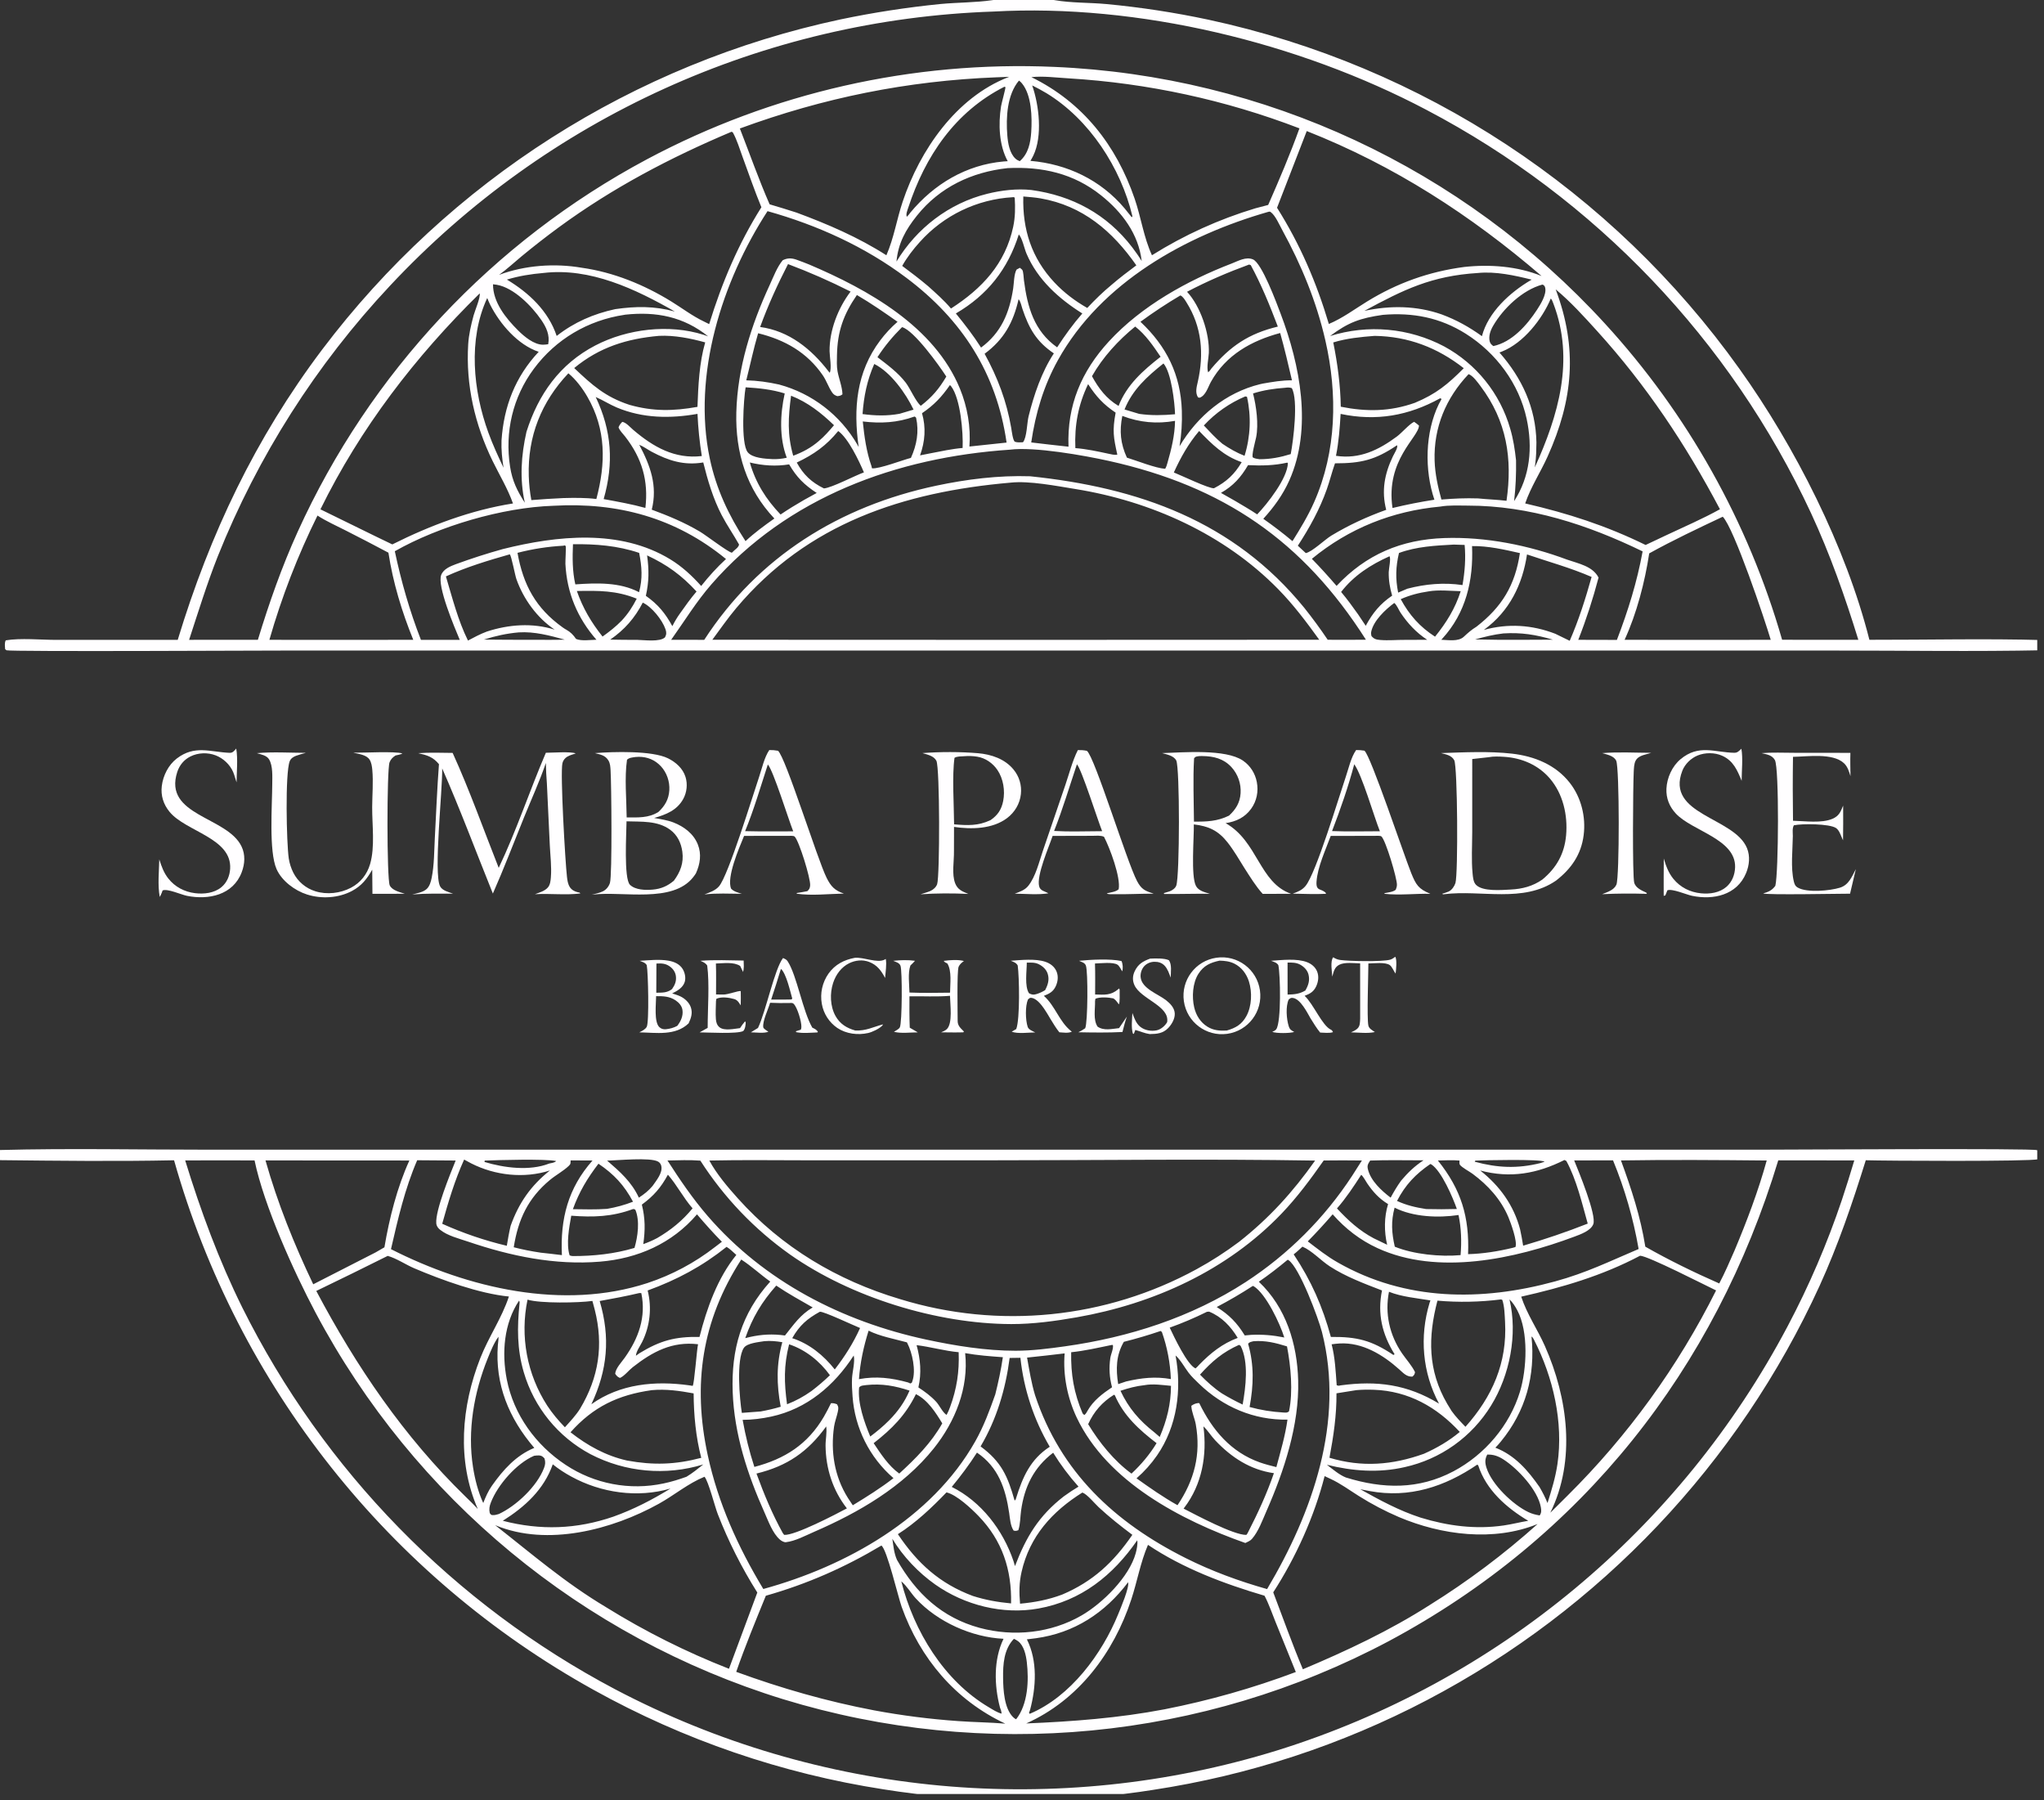 <svg xmlns="http://www.w3.org/2000/svg" id="svg" viewBox="0 0 300 264.137" width="300" height="264.137"><rect x="0" y="0" width="300" height="264.137" fill="#333333" stroke="none"/><svg xmlns="http://www.w3.org/2000/svg"><defs><clipPath id="clip-1"><rect x="0" y="0" transform="scale(0.146,0.146)" width="2048" height="1803" fill="none"></rect></clipPath></defs><g clip-path="url(#clip-1)" fill="none" fill-rule="nonzero" stroke="none" stroke-width="1" stroke-linecap="butt" stroke-linejoin="miter" stroke-miterlimit="10" stroke-dasharray="" stroke-dashoffset="0" font-family="none" font-weight="none" font-size="none" text-anchor="none" style="mix-blend-mode: normal"><path d="M211.501,110.503c3.368,-0.117 7.078,-0.295 10.421,0.083c3.265,0.37 6.393,1.625 8.465,4.265c1.689,2.151 2.392,4.995 2.048,7.699c-0.36,2.84 -1.833,4.944 -4.055,6.663c-4.818,3.321 -10.982,1.326 -16.4,1.996c-0.223,0.028 -0.11,0.052 -0.312,-0.061c0.318,-0.099 0.646,-0.196 0.952,-0.33c0.457,-0.201 0.853,-0.784 0.996,-1.248c0.406,-1.31 0.316,-17.112 -0.177,-18.021c-0.396,-0.729 -1.206,-0.852 -1.938,-1.046zM226.381,129.054c2.076,-1.72 3.24,-3.797 3.479,-6.505c0.258,-2.925 -0.448,-6.06 -2.389,-8.323c-1.696,-1.976 -4.119,-3.011 -6.691,-3.175c-0.709,-0.045 -1.594,-0.087 -2.288,0.055c-0.803,0.086 -1.607,0.176 -2.41,0.271l-0.001,10.706c-0.006,1.998 -0.138,4.091 0.051,6.079c0.05,0.533 0.107,1.262 0.491,1.661c0.989,1.027 3.747,0.77 5.102,0.703c1.708,-0.085 3.246,-0.483 4.657,-1.473z" fill="#fffeff"></path><path d="M87.312,110.509c2.689,-0.222 8.419,-0.386 10.73,0.76c1.154,0.573 2.183,1.48 2.573,2.743c0.325,1.05 0.195,2.247 -0.33,3.211c-0.913,1.674 -2.544,2.315 -4.272,2.799c0.939,0.175 1.945,0.314 2.837,0.663c1.541,0.603 2.936,1.635 3.569,3.22c0.57,1.428 0.339,2.883 -0.279,4.244c-0.133,0.209 -0.273,0.405 -0.428,0.599c-3.042,3.803 -10.256,2.004 -14.634,2.511l-0.243,0.03c0.546,-0.143 1.195,-0.262 1.694,-0.522c0.47,-0.244 0.839,-0.712 0.992,-1.215c0.346,-1.136 0.216,-14.632 0.093,-16.526c-0.033,-0.501 -0.049,-1 -0.317,-1.44c-0.47,-0.771 -1.172,-0.866 -1.984,-1.078zM98.914,129.217c0.949,-1.293 1.458,-2.608 1.233,-4.246c-0.177,-1.285 -0.727,-2.447 -1.792,-3.224c-1.861,-1.357 -4.226,-1.155 -6.398,-1.233c-0.008,1.588 -0.426,8.427 0.507,9.319c0.806,0.77 2.282,0.793 3.336,0.702c1.217,-0.105 2.19,-0.527 3.114,-1.318zM91.977,119.945c1.646,0.001 3.207,0.108 4.663,-0.807c0.957,-0.896 1.518,-1.862 1.597,-3.193c0.075,-1.27 -0.371,-2.58 -1.241,-3.513c-0.864,-0.927 -1.985,-1.385 -3.245,-1.382c-0.163,0 -0.319,0.012 -0.481,0.027c-0.42,0.069 -0.942,0.084 -1.244,0.406c-0.382,2.604 -0.072,5.797 -0.049,8.464z" fill="#fffeff"></path><path d="M170.556,110.506c3.119,-0.099 9.313,-0.631 11.854,1.09c1.094,0.742 1.813,1.878 2.058,3.175c0.258,1.368 -0.015,2.753 -0.829,3.89c-0.929,1.296 -2.222,1.892 -3.756,2.122c4.739,2.669 4.928,8.729 9.605,10.365l-4.157,0.016c-1.031,-1.136 -1.843,-2.484 -2.672,-3.769c-0.79,-1.26 -1.553,-2.59 -2.47,-3.761c-1.378,-1.759 -2.773,-2.402 -4.97,-2.668c0.041,1.928 -0.448,7.535 0.305,9.013c0.381,0.748 1.302,0.937 2.036,1.171c-2.229,-0.031 -4.459,0.055 -6.688,0.024l-0.063,-0.121l0.135,-0.04c0.073,-0.022 0.145,-0.045 0.218,-0.067c0.163,-0.048 0.327,-0.089 0.485,-0.148c0.394,-0.146 0.847,-0.445 0.995,-0.852c0.511,-1.399 0.529,-17.329 -0.003,-18.357c-0.368,-0.711 -1.381,-0.884 -2.082,-1.084zM175.239,120.557c1.879,0.019 3.434,-0.039 5.142,-0.875c0.989,-0.903 1.617,-1.907 1.702,-3.289c0.092,-1.41 -0.396,-2.797 -1.351,-3.839c-1.166,-1.251 -2.6,-1.594 -4.247,-1.614c-0.145,-0.002 -0.29,-0.001 -0.435,0.001c-0.366,0.069 -0.565,0.019 -0.794,0.333c-0.179,3.065 -0.037,6.21 -0.018,9.283z" fill="#fffeff"></path><path d="M135.386,110.505c2.567,-0.203 5.597,-0.203 8.161,0.017c1.954,0.168 3.945,0.835 5.221,2.407c0.829,1.005 1.214,2.302 1.069,3.596c-0.151,1.409 -0.899,2.667 -2.026,3.516c-2.157,1.624 -5.233,1.668 -7.788,1.294l-0.009,3.591c0.026,1.461 -0.352,3.354 0.189,4.714c0.368,0.924 1.068,1.172 1.919,1.528c-2.295,-0.105 -4.728,-0.112 -7.018,0.056c0.469,-0.163 0.966,-0.278 1.422,-0.476c0.43,-0.188 0.86,-0.553 1.019,-1.008c0.401,-1.145 0.406,-17.152 -0.114,-18.118c-0.39,-0.724 -1.324,-0.9 -2.046,-1.118zM140.032,120.958c1.962,0.162 3.537,0.247 5.353,-0.621c1.045,-0.715 1.603,-1.544 1.852,-2.8c0.3,-1.513 0.025,-3.275 -0.847,-4.558c-0.684,-1.006 -1.752,-1.75 -2.961,-1.948c-0.651,-0.106 -1.278,-0.121 -1.935,-0.068c-0.44,0.032 -1.016,0.001 -1.399,0.232c-0.374,2.583 -0.078,6.993 -0.062,9.762z" fill="#fffeff"></path><path d="M80.114,110.456c0.921,-0.001 3.676,-0.212 4.383,0.1c-0.403,0.132 -0.866,0.257 -1.233,0.471c-0.352,0.204 -0.624,0.555 -0.715,0.952c-0.344,1.501 0.416,14.551 0.664,16.671c0.061,0.523 0.131,1.062 0.419,1.514c0.266,0.418 0.703,0.651 1.176,0.759c0.319,0.072 0.189,-0.013 0.376,0.174c-2.159,0.28 -4.481,-0.022 -6.672,0.114c0.644,-0.242 1.46,-0.462 1.914,-1.006c0.334,-0.401 0.388,-0.996 0.428,-1.495c0.121,-1.513 -0.087,-3.167 -0.16,-4.691l-0.427,-9.053c-0.081,-1.002 -0.131,-2.006 -0.151,-3.011c-0.913,2.684 -2.131,5.332 -3.198,7.963c-1.514,3.732 -2.953,7.511 -4.579,11.195c-2.47,-6.11 -4.781,-12.328 -7.437,-18.357c0.044,3.287 -1.275,15.316 -0.32,17.278c0.316,0.648 1.288,0.87 1.917,1.094c-1.997,0.003 -4.011,-0.045 -6.002,0.12c0.682,-0.17 1.604,-0.319 2.131,-0.809c0.435,-0.403 0.615,-1.069 0.729,-1.63c0.382,-1.879 0.36,-3.921 0.462,-5.834c0.192,-3.614 0.336,-7.239 0.607,-10.848c-0.884,-1.068 -1.74,-1.318 -3.042,-1.611c1.669,-0.124 3.376,-0.056 5.05,-0.04c2.494,5.475 4.547,11.269 6.762,16.867c2.604,-5.454 4.537,-11.323 6.919,-16.887z" fill="#fffeff"></path><path d="M158.2,110.061c0.466,-0.008 0.866,0.015 1.323,0.111c1.143,0.861 5.848,16.231 7.358,19.102c0.653,1.239 1.187,1.453 2.461,1.856c-1.983,-0.001 -3.974,0.114 -5.958,0.08c-0.25,-0.004 -0.776,0.041 -0.938,-0.125c0.536,-0.137 1.343,-0.223 1.74,-0.601c0.337,-1.712 -1.304,-6.1 -2.153,-7.699c-0.489,-0.229 -1.137,-0.147 -1.67,-0.143l-5.868,0.015c-0.568,1.673 -2.383,5.796 -1.978,7.396c0.174,0.684 0.831,0.705 1.356,1.027c-1.551,0.247 -3.354,0.067 -4.935,0.05c0.716,-0.259 1.491,-0.529 1.98,-1.144c1.103,-1.385 1.585,-3.5 2.152,-5.157l3.294,-9.649c0.574,-1.683 1.034,-3.536 1.834,-5.119zM154.711,121.928c1.16,0.066 2.322,0.09 3.483,0.071l3.57,-0.037c-0.647,-1.599 -3.01,-9.077 -3.703,-9.813c-1.093,3.248 -2.087,6.597 -3.35,9.779z" fill="#fffeff"></path><path d="M199.044,110.055c0.415,-0.003 0.798,0.026 1.208,0.093c0.885,0.587 5.9,15.587 6.877,17.974c0.709,1.732 1.055,2.305 2.805,3.029c-2.21,-0.048 -4.535,0.245 -6.725,0l-0.018,-0.088c0.51,-0.109 1.263,-0.17 1.664,-0.507c0.094,-0.246 0.167,-0.456 0.174,-0.722c0.026,-0.929 -1.638,-6.524 -2.278,-7.102c-0.152,-0.137 -0.787,-0.08 -1.008,-0.086l-6.432,0.013c-0.746,2.042 -1.937,4.552 -2.084,6.718c-0.101,1.48 0.738,0.919 1.403,1.693l-0.063,0.083c-1.597,0.084 -3.236,-0.005 -4.837,-0.024c0.734,-0.261 1.371,-0.512 1.884,-1.129c1.54,-1.855 4.891,-13.025 5.905,-16.008c0.417,-1.229 0.776,-2.89 1.523,-3.938zM195.507,121.946c1.261,0.048 2.524,0.064 3.785,0.048l3.236,-0.02c-0.895,-2.242 -2.622,-8.271 -3.766,-9.831c-0.853,3.245 -2.046,6.669 -3.255,9.803z" fill="#fffeff"></path><path d="M112.913,110.057c0.443,-0.004 0.834,0.024 1.27,0.105c1.096,0.842 5.78,15.913 7.134,18.631c0.641,1.287 1.204,1.874 2.545,2.324c-2.218,0.045 -4.731,0.337 -6.916,0.021l-0.015,-0.1c0.525,-0.079 1.044,-0.174 1.565,-0.276c0.29,-0.272 0.376,-0.436 0.41,-0.841c0.086,-0.998 -1.629,-6.541 -2.275,-7.17c-0.164,-0.16 -0.78,-0.096 -1.02,-0.103c-2.133,-0.018 -4.268,0.006 -6.402,0.01c-0.016,0.037 -0.032,0.074 -0.047,0.111c-0.676,1.648 -2.559,5.983 -1.854,7.633c0.422,0.441 0.998,0.562 1.563,0.748c-1.809,-0.011 -3.685,-0.117 -5.481,0.096c0.752,-0.295 1.595,-0.561 2.138,-1.192c1.387,-1.611 4.959,-13.325 5.891,-16.07c0.416,-1.224 0.764,-2.871 1.493,-3.927zM109.363,121.957c1.265,0.031 2.531,0.043 3.796,0.037l3.263,-0.008c-0.718,-1.799 -2.895,-8.852 -3.725,-9.814c-1.056,3.25 -2.045,6.626 -3.334,9.785z" fill="#fffeff"></path><path d="M51.849,110.446c1.536,0.028 6.068,-0.24 7.216,0.11c-0.241,0.159 -0.723,0.223 -1.013,0.297c-0.405,0.264 -0.697,0.539 -0.876,1.002c-0.409,1.061 -0.413,17.151 0.028,18.062c0.363,0.749 1.496,0.989 2.216,1.228l-4.756,0.01l-0.031,-3.547c-0.77,1.359 -1.556,2.367 -2.962,3.118c-1.974,1.055 -4.486,1.203 -6.606,0.527c-1.788,-0.57 -3.704,-1.98 -4.478,-3.738c-1.144,-2.598 -0.64,-9.341 -0.627,-12.494c0.004,-1.072 0.106,-2.653 -0.469,-3.602c-0.351,-0.58 -1.181,-0.724 -1.793,-0.906c2.348,-0.215 4.832,-0.055 7.193,-0.044c-0.485,0.13 -0.983,0.256 -1.453,0.435c-0.385,0.146 -0.754,0.386 -0.912,0.785c-0.691,1.743 -0.475,12.01 -0.143,14.269c0.112,0.727 0.337,1.432 0.667,2.09c0.666,1.312 1.835,2.297 3.24,2.731c1.695,0.53 3.658,0.302 5.225,-0.521c1.398,-0.734 2.367,-1.966 2.807,-3.478c0.737,-2.534 0.289,-5.726 0.304,-8.364c0.011,-1.793 0.178,-3.676 0.017,-5.458c-0.044,-0.491 -0.127,-1.065 -0.396,-1.49c-0.458,-0.726 -1.632,-0.843 -2.399,-1.022z" fill="#fffeff"></path><path d="M178.522,140.532c3.091,-0.454 5.962,1.692 6.401,4.786c0.441,3.093 -1.72,5.956 -4.815,6.381c-3.076,0.422 -5.914,-1.721 -6.35,-4.795c-0.437,-3.073 1.692,-5.921 4.764,-6.372zM180.04,151.217c1.314,-0.372 2.234,-0.897 2.909,-2.152c0.779,-1.444 0.848,-3.489 0.359,-5.046c-0.352,-1.118 -1.084,-2.098 -2.147,-2.624c-0.681,-0.337 -1.425,-0.421 -2.174,-0.436c-1.345,0.293 -2.313,0.714 -3.091,1.927c-0.858,1.341 -0.981,3.392 -0.623,4.926c0.272,1.166 0.91,2.199 1.939,2.838c0.891,0.552 1.806,0.615 2.827,0.567z" fill="#fffeff"></path><path d="M258.529,110.511c1.581,-0.132 3.217,-0.054 4.803,-0.051l8.253,0.01c-0.038,1.136 0,2.28 0.013,3.417c-0.218,-0.69 -0.42,-1.407 -0.971,-1.912c-1.667,-1.528 -5.333,-0.953 -7.468,-0.921c-0.047,3.126 -0.045,6.252 0.003,9.378c1.739,0.042 4.204,0.398 5.798,-0.29c0.962,-0.416 1.187,-1.021 1.56,-1.931c0.015,1.697 0.01,3.394 -0.015,5.091l-0.18,-0.404c-0.202,-0.462 -0.413,-1.104 -0.854,-1.399c-0.961,-0.641 -4.988,-0.658 -6.183,-0.401c-0.25,0.432 -0.158,1.069 -0.152,1.558c-0.026,2.085 -0.337,4.661 0.146,6.681c0.1,0.416 0.209,0.691 0.592,0.909c1.37,0.778 4.711,0.461 6.18,0.005c1.302,-0.405 1.737,-1.607 2.331,-2.724l-0.851,3.606c-1.33,-0.003 -12.387,0.211 -12.751,-0.039c0.782,-0.224 1.295,-0.444 1.784,-1.113c0.476,-1.833 0.579,-17.324 -0.064,-18.455c-0.429,-0.754 -1.201,-0.833 -1.973,-1.015z" fill="#fffeff"></path><path d="M255.586,109.861c0.245,1.429 0.041,3.239 0.037,4.71c-0.637,-1.553 -1.219,-2.946 -2.862,-3.68c-1.085,-0.485 -2.5,-0.489 -3.598,-0.037c-0.974,0.401 -1.863,1.255 -2.244,2.241c-2.511,6.496 7.625,6.789 9.491,11.36c0.48,1.178 0.343,2.504 -0.136,3.658c-1.346,3.24 -4.799,3.983 -7.939,3.33c-0.839,-0.174 -2.908,-1.089 -3.612,-0.803l-0.294,0.74l-0.246,0.071c-0.018,-1.823 0.007,-3.649 0.013,-5.472c0.324,1.077 0.68,2.084 1.402,2.97c1.031,1.265 2.461,1.977 4.075,2.133c1.291,0.125 2.698,-0.079 3.71,-0.948c0.842,-0.723 1.254,-1.802 1.28,-2.896c0.097,-4.129 -6.308,-5.302 -8.689,-7.854c-0.951,-1.018 -1.452,-2.255 -1.389,-3.652c0.072,-1.597 0.835,-3.3 2.07,-4.33c2.684,-2.236 5.007,-0.996 7.874,-0.944c0.51,0.009 0.708,-0.278 1.059,-0.596z" fill="#fffeff"></path><path d="M34.674,109.837c0.254,1.539 0.065,3.393 0.048,4.961l-0.195,-0.615c-0.095,-0.306 -0.181,-0.617 -0.31,-0.912c-0.477,-1.09 -1.454,-2.009 -2.561,-2.433c-1.177,-0.452 -2.584,-0.405 -3.715,0.164c-0.935,0.471 -1.6,1.275 -1.923,2.267c-2.102,6.454 7.333,6.531 9.437,10.944c0.575,1.205 0.485,2.546 0.022,3.77c-1.271,3.36 -4.863,4.099 -8.04,3.465c-0.822,-0.164 -2.888,-1.098 -3.571,-0.791c-0.093,0.267 -0.181,0.522 -0.318,0.771l-0.101,0.181c-0.327,-1.73 -0.105,-3.748 -0.069,-5.504c0.331,1.019 0.641,1.924 1.309,2.781c0.973,1.247 2.387,1.984 3.945,2.174c1.315,0.161 2.804,-0.011 3.856,-0.875c0.812,-0.667 1.223,-1.657 1.289,-2.691c0.29,-4.523 -6.501,-5.46 -8.891,-8.369c-0.898,-1.092 -1.312,-2.383 -1.14,-3.794c0.185,-1.522 0.972,-3.091 2.196,-4.029c2.633,-2.018 4.887,-0.955 7.759,-0.837c0.485,0.02 0.666,-0.306 0.97,-0.626z" fill="#fffeff"></path><path d="M93.88,140.985c1.367,-0.081 2.879,-0.257 4.236,-0.02c0.816,0.143 1.622,0.481 2.075,1.211c0.328,0.529 0.495,1.303 0.307,1.908c-0.262,0.843 -1.104,1.323 -1.844,1.686c0.392,0.127 0.813,0.247 1.186,0.422c0.686,0.323 1.338,0.929 1.571,1.666c0.263,0.831 0.012,1.553 -0.344,2.306c-1.945,1.865 -4.748,1.362 -7.238,1.316c0.396,-0.205 0.853,-0.4 1.088,-0.8c0.379,-0.646 0.216,-8.089 0.005,-9.062c-0.225,-0.386 -0.646,-0.479 -1.041,-0.633zM99.402,150.527c0.523,-0.667 0.89,-1.459 0.763,-2.329c-0.088,-0.604 -0.51,-1.074 -0.999,-1.405c-0.911,-0.616 -1.816,-0.624 -2.867,-0.623c-0.007,1.115 -0.333,3.798 0.477,4.549c0.273,0.253 0.597,0.341 0.963,0.303c0.583,-0.06 1.149,-0.212 1.664,-0.495zM96.323,145.665c0.901,-0.017 1.559,0.037 2.312,-0.532c0.426,-0.613 0.668,-1.179 0.56,-1.941c-0.084,-0.592 -0.435,-1.067 -0.919,-1.404c-0.621,-0.432 -1.201,-0.441 -1.932,-0.404z" fill="#fffeff"></path><path d="M235.141,110.51c2.358,-0.201 4.837,-0.054 7.207,-0.045l-0.62,0.177c-0.608,0.171 -1.332,0.349 -1.655,0.956c-0.253,0.476 -0.259,1.147 -0.289,1.679c-0.1,1.824 -0.215,15.391 0.082,16.29c0.229,0.689 0.976,1.051 1.588,1.33l0.171,0.077l0.098,0.183c-2.175,-0.063 -4.408,-0.062 -6.58,0.051c0.753,-0.302 1.739,-0.591 2.096,-1.393c0.467,-1.052 0.459,-17.187 -0.028,-18.195c-0.356,-0.736 -1.361,-0.906 -2.071,-1.11z" fill="#fffeff"></path><path d="M148.351,140.975c1.528,-0.11 3.612,-0.335 5.07,0.149c0.716,0.238 1.348,0.708 1.646,1.419c0.297,0.707 0.201,1.502 -0.12,2.183c-0.376,0.797 -0.948,1.091 -1.737,1.398c1.686,1.498 2.237,3.761 3.993,5.17l0.113,0.089c-0.542,0.253 -1.245,0.122 -1.833,0.089c-0.497,-0.615 -0.895,-1.288 -1.308,-1.96c-0.305,-0.522 -0.612,-1.045 -0.957,-1.543c-0.397,-0.576 -1.125,-1.486 -1.856,-1.557c-0.23,-0.023 -0.305,0.1 -0.478,0.229c-0.426,0.964 -0.384,3.031 -0.044,4.049c0.133,0.398 0.749,0.623 1.104,0.8c-0.973,0.01 -2.562,0.233 -3.46,-0.105l0.672,-0.39c0.565,-1.515 0.45,-7.627 0.215,-9.324c-0.217,-0.418 -0.614,-0.522 -1.022,-0.697zM153.394,145.286c0.41,-0.787 0.656,-1.536 0.371,-2.419c-0.208,-0.641 -0.74,-1.108 -1.33,-1.397c-0.541,-0.265 -1.147,-0.226 -1.733,-0.22c0.004,1.244 -0.353,3.494 0.331,4.498c0.425,0.22 0.659,0.254 1.124,0.108c0.448,-0.141 0.839,-0.324 1.238,-0.569z" fill="#fffeff"></path><path d="M186.551,140.98c1.592,-0.107 3.798,-0.376 5.294,0.207c0.643,0.25 1.201,0.705 1.466,1.354c0.29,0.711 0.185,1.503 -0.132,2.186c-0.368,0.79 -0.91,1.097 -1.698,1.392c1.301,1.21 2.571,4.369 3.848,4.965c0.207,0.097 0.205,0.171 0.318,0.365c-0.527,0.188 -1.32,0.072 -1.882,0.063c-0.542,-0.65 -0.974,-1.389 -1.427,-2.102c-0.495,-0.873 -1.449,-2.769 -2.52,-2.968c-0.353,-0.066 -0.413,0.014 -0.674,0.22c-0.464,0.998 -0.331,2.851 -0.001,3.901c0.168,0.533 0.359,0.604 0.814,0.857c-0.637,0.208 -2.606,0.229 -3.229,-0.012c0.209,-0.097 0.454,-0.19 0.593,-0.388c0.744,-1.067 0.605,-8.014 0.303,-9.404c-0.24,-0.382 -0.672,-0.48 -1.075,-0.636zM188.981,145.939c0.986,-0.027 1.734,-0.082 2.607,-0.597c0.431,-0.748 0.674,-1.447 0.469,-2.314c-0.155,-0.651 -0.634,-1.151 -1.206,-1.471c-0.598,-0.335 -1.213,-0.319 -1.874,-0.32z" fill="#fffeff"></path><path d="M139.442,145.66c0.003,-1.285 0.286,-3.163 -0.396,-4.285c-0.235,-0.118 -0.39,-0.16 -0.539,-0.383c0.889,-0.119 2.105,-0.217 2.969,0.022c-0.161,0.121 -0.338,0.246 -0.476,0.394c-0.09,0.096 -0.257,0.326 -0.301,0.44c-0.267,0.682 -0.14,6.841 -0.143,7.955c-0.001,0.653 0.358,0.999 0.8,1.436l0.127,0.123l-0.113,0.117l-1.222,0.016l-2.012,-0.019c0.269,-0.12 0.578,-0.243 0.801,-0.44c0.927,-0.81 0.511,-3.706 0.494,-4.918c-1.94,0.169 -3.996,0.039 -5.952,0.074c-0.007,1.537 -0.016,3.069 0.047,4.606l1.178,0.684c-1.092,0.004 -2.45,0.188 -3.503,-0.081c0.27,-0.18 0.704,-0.366 0.864,-0.646c0.346,-0.607 0.379,-8.392 0.095,-9.063c-0.185,-0.436 -0.66,-0.529 -1.061,-0.709c1.029,-0.107 2.172,-0.151 3.198,-0.003c-0.206,0.246 -0.443,0.462 -0.674,0.685c-0.4,1.083 -0.162,2.805 -0.14,3.974c1.986,0.079 3.971,0.045 5.958,0.02z" fill="#fffeff"></path><path d="M114.926,140.574c0.3,0.145 0.5,0.199 0.689,0.493c1.347,2.091 2.201,7.299 3.608,9.723c0.338,0.171 0.646,0.28 0.822,0.637l-0.096,0.066c-1.009,0.034 -2.128,0.168 -3.116,-0.047l-0.004,-0.133l0.71,-0.223c0.055,-0.167 0.071,-0.189 0.081,-0.393c0.037,-0.757 -0.591,-2.892 -1.146,-3.413c-0.192,-0.182 -0.462,-0.108 -0.717,-0.105c-0.91,0.015 -1.82,0.003 -2.729,-0.038c-0.262,0.935 -1.13,2.681 -1.002,3.591c0.033,0.236 0.553,0.511 0.75,0.656c-0.607,0.27 -1.878,0.097 -2.569,0.088l1.046,-0.642c1.16,-2.42 2.425,-8.651 3.675,-10.26zM113.185,146.675l2.135,-0.006l0.855,-0.013l0.103,-0.144c-0.292,-1.01 -0.881,-3.686 -1.662,-4.342c-0.457,1.508 -0.934,3.01 -1.432,4.504z" fill="#fffeff"></path><path d="M158.364,140.983c1.695,-0.175 4.604,-0.326 6.237,0.033c0.199,0.403 0.246,1.081 0.105,1.513c-0.164,-0.267 -0.426,-0.799 -0.675,-0.966c-0.662,-0.442 -2.508,-0.205 -3.321,-0.186c0.054,1.514 0.025,3.033 0.021,4.548c1.38,0.034 2.291,0.164 3.409,-0.784c0.04,-0.034 0.079,-0.069 0.119,-0.103c0.085,0.233 0.085,0.153 0.072,0.37c-0.021,0.365 0.069,1.737 -0.119,1.961c-0.242,-0.322 -0.45,-0.653 -0.8,-0.869c-0.712,-0.152 -1.976,-0.246 -2.641,0.053l-0.05,0.347c0.032,1.175 -0.303,2.72 0.369,3.742c0.927,0.642 2.095,0.33 3.157,0.22c0.387,-0.561 0.769,-1.125 1.147,-1.691c-0.268,0.738 -0.454,1.497 -0.65,2.259c-2.145,0.114 -4.327,0.076 -6.476,0.038c0.363,-0.174 0.674,-0.356 1.005,-0.587c0.391,-0.822 0.431,-8.341 0.101,-9.203c-0.164,-0.428 -0.623,-0.517 -1.009,-0.696z" fill="#fffeff"></path><path d="M102.784,140.982c2.104,-0.166 4.251,-0.064 6.361,-0.036c0.021,0.57 0.073,1.121 -0.08,1.678c-0.135,-0.299 -0.278,-0.593 -0.429,-0.884c-0.956,-0.632 -2.445,-0.388 -3.562,-0.362c0.057,1.507 0.015,3.032 0.02,4.541c0.345,0.007 0.694,-0.003 1.038,0.013c0.706,0.033 2.309,-0.615 2.589,-0.495c0.021,0.696 0.005,1.39 -0.007,2.086c-0.253,-0.4 -0.465,-0.785 -0.945,-0.927c-0.737,-0.217 -1.928,-0.388 -2.63,-0.032l-0.053,0.337c-0.015,0.87 -0.084,1.792 -0.013,2.657c0.037,0.457 0.164,0.882 0.533,1.179c0.703,0.565 2.193,0.212 3.009,0.123c0.236,-0.355 0.468,-0.691 0.749,-1.011l0.087,0.23c-0.05,0.467 -0.052,0.832 -0.36,1.204c-0.858,0.46 -5.254,0.205 -6.408,0.199l1.182,-0.658c-0.001,-2.81 0.287,-6.46 -0.067,-9.145c-0.29,-0.424 -0.554,-0.483 -1.013,-0.699z" fill="#fffeff"></path><path d="M125.462,140.542c1.336,-0.116 3.308,0.832 4.382,0.26c0.055,-0.029 0.109,-0.061 0.164,-0.092c0.156,0.835 -0.042,1.93 -0.102,2.788c-0.555,-1.059 -1.173,-1.908 -2.344,-2.353c-0.95,-0.361 -2.008,-0.255 -2.912,0.186c-1.175,0.573 -1.973,1.679 -2.373,2.902c-0.498,1.525 -0.438,3.429 0.349,4.841c0.656,1.178 1.645,1.778 2.897,2.133c1.606,0.07 2.582,-0.504 4.074,-0.899c-0.033,0.059 -0.055,0.126 -0.1,0.176c-0.421,0.464 -1.487,0.958 -2.07,1.091c-1.515,0.344 -3.236,0.132 -4.535,-0.741c-1.201,-0.823 -2.019,-2.095 -2.271,-3.529c-0.28,-1.554 0.072,-3.154 0.98,-4.445c0.951,-1.336 2.29,-2.023 3.862,-2.316z" fill="#fffeff"></path><path d="M168.807,140.661c0.743,-0.03 2.105,-0.085 2.761,0.241c0.453,0.656 0.265,1.774 0.252,2.548c-0.214,-0.59 -0.45,-1.29 -0.889,-1.752c-0.413,-0.435 -0.933,-0.586 -1.526,-0.572c-0.548,0.013 -1.093,0.237 -1.465,0.643c-0.379,0.413 -0.582,1.043 -0.532,1.601c0.157,1.698 2.575,2.477 3.75,3.408c0.596,0.472 1.203,1.093 1.261,1.894c0.056,0.785 -0.432,1.623 -0.955,2.171c-0.766,0.801 -1.68,0.88 -2.723,0.891c-0.731,-0.105 -1.399,-0.412 -2.111,-0.604l-0.223,0.59l-0.144,-0.084c-0.255,-0.926 -0.101,-2.042 -0.064,-3c0.275,0.743 0.533,1.537 1.179,2.045c0.642,0.504 1.583,0.671 2.375,0.505c0.633,-0.132 1.232,-0.655 1.547,-1.195c0.42,-2.388 -3.921,-3.397 -4.812,-5.473c-0.291,-0.68 -0.261,-1.336 0.051,-2.002c0.492,-1.05 1.219,-1.477 2.268,-1.855z" fill="#fffeff"></path><path d="M204.79,140.387c0.267,0.474 0.117,1.887 0.044,2.469c-0.294,-0.359 -0.492,-0.989 -0.858,-1.249c-0.642,-0.457 -2.335,-0.249 -3.138,-0.234c0.001,1.604 -0.234,7.945 -0.006,9.091c0.095,0.483 0.587,0.712 0.959,0.971c-1.058,0.242 -2.41,0.063 -3.501,0.045c0.325,-0.148 0.661,-0.297 0.927,-0.541c0.422,-0.384 0.382,-0.941 0.415,-1.468l-0.003,-8.109c-0.905,-0.021 -2.262,-0.214 -3.069,0.204c-0.718,0.371 -0.813,1.021 -1.02,1.738c-0.044,-0.674 -0.324,-2.307 0.138,-2.839c0.328,0.212 0.628,0.337 1.014,0.394c1.235,0.181 6.189,0.287 7.356,-0.044c0.272,-0.077 0.517,-0.261 0.741,-0.427z" fill="#fffeff"></path><path d="M145.809,0h8.867c0.041,0.007 0.081,0.015 0.122,0.022c2.458,0.427 5.079,0.342 7.569,0.572c5.033,0.473 10.036,1.239 14.981,2.293c31.468,6.765 59.272,25.043 77.962,51.249c8.142,11.379 15.63,26.139 19.063,39.743c8.53,0.015 17.105,-0.198 25.627,0.045v1.488c-10.285,0.208 -20.599,0.045 -30.886,0.046l-57.549,0l-169.572,-0c-3.264,-0 -40.494,0.181 -41.029,-0.039c-0.084,-0.034 -0.141,-0.114 -0.211,-0.172c-0.024,-0.42 -0.111,-0.904 0.091,-1.287c2.131,-0.362 5.199,-0.068 7.44,-0.068l17.802,-0.003c4.726,-15.558 11.382,-29.568 21.196,-42.591c18.713,-24.778 45.729,-41.98 76.095,-48.453c4.844,-1.012 9.738,-1.765 14.662,-2.257c2.528,-0.238 5.11,-0.201 7.622,-0.566zM27.756,93.884l10.092,-0.001c1.65,-5.409 3.5,-10.683 5.838,-15.842c10.61,-23.371 28.633,-42.588 51.275,-54.673c18.35,-9.785 38.988,-14.465 59.763,-13.553c30.873,1.305 59.955,14.853 80.818,37.648c12.146,13.249 21.054,29.137 26.021,46.412l11.187,0.006c-1.966,-6.363 -4.146,-12.555 -6.952,-18.606c-11.827,-25.368 -31.655,-46.151 -56.438,-59.155c-18.76,-9.887 -42.293,-15.613 -63.535,-14.426c-33.696,1.133 -65.562,15.607 -88.588,40.237c-10.826,11.545 -19.398,25.012 -25.276,39.708c-1.6,4.041 -2.855,8.123 -4.206,12.245zM104.551,93.872l45.669,0.017l43.408,-0.017c-1.875,-2.597 -3.768,-5.119 -6.013,-7.411c-7.913,-8.077 -18.713,-12.927 -29.791,-14.707c-2.757,-0.443 -6.751,-1.231 -9.486,-0.936c-15.744,1.369 -29.804,5.963 -40.275,18.408c-1.252,1.489 -2.354,3.084 -3.512,4.645zM223.853,73.871c6.25,1.443 11.9,3.264 17.675,6.096l3.032,-1.433c2.626,-1.24 5.338,-2.403 7.878,-3.811c-5.03,-9.521 -10.791,-18.171 -18.041,-26.164c-1.888,-2.082 -3.899,-4.307 -6.066,-6.098c3.261,8.686 2.558,16.199 -1.187,24.523c-1.055,2.345 -2.452,4.439 -3.292,6.887zM187.433,30.485c3.384,5.359 5.799,10.987 7.604,17.053c2.035,-0.861 3.749,-2.154 5.619,-3.303c4.422,-2.717 9.094,-4.384 14.247,-5.062c3.756,-0.413 7.831,-0.113 11.361,1.33c-10.419,-8.95 -21.656,-16.215 -34.471,-21.272zM169.072,37.453c4.727,-2.961 9.829,-5.277 15.17,-6.885l1.89,-0.495c1.614,-3.67 3.233,-7.466 4.589,-11.239c-10.85,-4.164 -22.274,-6.638 -33.875,-7.337c-1.715,-0.095 -3.763,-0.372 -5.465,-0.177c7.537,3.691 12.461,9.992 15.154,17.84c0.942,2.744 1.323,5.653 2.537,8.292zM108.59,18.854c1.442,3.695 2.774,7.495 4.368,11.125c1.322,0.388 2.639,0.793 3.951,1.216c4.586,1.699 9.052,3.617 13.187,6.261c1.111,-2.543 1.518,-5.265 2.396,-7.883c2.534,-7.557 7.817,-15.242 15.467,-18.239l0.164,-0.063l-1.884,0.073c-13.079,0.512 -25.366,3.002 -37.649,7.51zM73.248,40.333c3.762,-1.412 8.189,-1.731 12.14,-1.045c4.66,0.653 9.146,2.489 13.141,4.949c1.599,0.985 3.112,2.146 4.811,2.95c0.25,0.119 0.497,0.247 0.746,0.37c1.88,-6.094 4.258,-11.74 7.665,-17.148c-1.005,-2.43 -1.861,-4.931 -2.768,-7.4c-0.436,-1.186 -0.819,-2.5 -1.437,-3.601l-0.186,-0.073c-9.007,3.803 -17.448,8.234 -25.355,14.029c-1.865,1.37 -3.691,2.793 -5.475,4.266c-1.087,0.899 -2.135,1.883 -3.282,2.704zM47.032,74.735l8.142,3.987l2.404,1.161c5.552,-2.781 11.554,-5.039 17.712,-6.01c-0.781,-2.193 -1.965,-4.134 -2.982,-6.215c-2.617,-5.36 -3.958,-11.16 -3.591,-17.142c0.087,-1.416 0.42,-2.866 0.794,-4.233c0.203,-0.744 1.019,-2.607 0.895,-3.233c-9.45,9.269 -17.524,19.77 -23.374,31.685zM98.509,93.876l4.853,0.01c7.92,-12.21 19.885,-19.612 34.016,-22.612c4.525,-0.961 9.184,-1.539 13.813,-1.389c15.885,1.655 29.881,6.57 40.245,19.31c1.207,1.513 2.353,3.074 3.432,4.679c1.871,0.015 3.74,0.012 5.61,-0.007c-9.234,-14.507 -20.911,-22.499 -37.723,-26.234c-3.636,-0.808 -10.956,-2.112 -14.544,-1.649c-16.606,1.123 -32.622,6.947 -43.777,19.734c-2.246,2.575 -3.954,5.396 -5.925,8.159zM151.356,64.92c1.822,0.221 3.646,0.43 5.471,0.625c-0.237,-6.035 1.881,-11.055 5.956,-15.477c4.778,-5.185 11.503,-8.909 18.023,-11.414c0.954,-0.375 2.06,-1.012 3.082,-0.597c1.318,0.535 3.485,6.433 4.061,7.946c2.871,7.559 4.701,16.839 1.28,24.499c-0.942,2.109 -2.262,3.925 -3.813,5.623c1.474,1.032 2.902,2.126 4.283,3.28c1.159,-1.853 2.278,-3.693 3.166,-5.697c3.316,-7.488 3.469,-15.865 1.66,-23.757c-1.314,-5.729 -3.524,-11.072 -6.341,-16.219c-0.409,-0.747 -0.993,-2.115 -1.679,-2.61c-0.138,-0.1 -0.123,-0.063 -0.316,-0.048c-12.164,3.477 -24.592,10.375 -30.917,21.773c-2.102,3.787 -3.292,7.808 -3.916,12.071zM109.421,79.403c1.314,-1.223 2.768,-2.288 4.235,-3.32c-4.098,-4.335 -5.737,-9.669 -5.585,-15.579c0.167,-6.496 2.191,-12.831 4.898,-18.688c0.546,-1.182 1.078,-2.624 1.908,-3.628c0.696,-0.347 1.291,-0.339 2.023,-0.084c0.624,0.217 1.241,0.465 1.856,0.707c8.64,3.672 18.411,9.094 22.148,18.251c1.078,2.64 1.598,5.607 1.379,8.459l5.455,-0.58c-1.463,-10.189 -6.542,-18.041 -14.707,-24.176c-6.084,-4.571 -13.073,-7.736 -20.379,-9.782c-6.68,10.267 -11.058,24.05 -8.475,36.3c0.937,4.443 2.773,8.342 5.244,12.117zM57.947,80.88c0.955,4.496 2.165,8.725 3.834,13.01l5.698,-0.003c-0.75,-1.796 -3.358,-7.899 -2.72,-9.531c0.341,-0.872 1.343,-1.271 2.158,-1.576c2.267,-0.829 4.565,-1.569 6.89,-2.216c7.973,-1.985 17.183,-2.973 24.544,1.492c1.744,1.058 3.206,2.413 4.563,3.927c1.123,-1.42 2.304,-2.731 3.641,-3.956c-7.399,-6.067 -15.888,-8.351 -25.347,-7.814c-7.476,0.244 -16.766,2.984 -23.26,6.669zM192.545,82.001c1.258,1.285 2.452,2.606 3.625,3.969c4.32,-4.614 9.492,-6.801 15.826,-7.02c6.047,-0.208 12.365,1.055 18.021,3.169c1.67,0.585 3.737,0.951 4.605,2.63c-0.825,3.124 -1.796,6.124 -2.977,9.132l5.669,0.014c1.636,-4.271 2.953,-8.482 3.776,-12.987c-8.045,-3.912 -16.617,-6.718 -25.645,-6.718c-1.298,0 -2.782,-0.087 -4.055,0.143c-7.008,0.642 -13.392,3.177 -18.847,7.668zM144.512,51.908c1.92,3.511 3.222,6.928 3.908,10.884c0.066,0.386 0.239,1.919 0.557,2.034c0.353,0.126 0.794,0.075 1.166,0.07c0.58,-0.703 0.583,-2.842 0.823,-3.806c0.788,-3.158 1.91,-6.501 3.71,-9.236c-2.562,-1.731 -3.646,-3.648 -4.616,-6.536c-0.138,-0.411 -0.268,-1.112 -0.561,-1.41c-0.778,3.413 -2.153,5.91 -4.987,8zM75.954,81.12c0.838,4.695 2.674,8.116 6.629,10.94c0.107,0.076 0.217,0.148 0.326,0.22l0.184,0.103c0.664,0.377 1.024,0.75 1.457,1.371c0.759,0.338 2.145,0.13 2.99,0.118c-2.787,-3.174 -4.347,-6.91 -4.554,-11.132c-0.019,-0.397 0.115,-2.448 0.039,-2.614c-0.028,-0.061 -0.116,-0.068 -0.174,-0.102l-0.158,0.052c-2.276,0.122 -4.534,0.472 -6.739,1.045zM147.88,24.67c-5.254,0.577 -9.948,2.781 -13.294,6.964c-1.672,2.09 -2.763,4.064 -3.009,6.746c2.986,-4.915 7.705,-8.551 13.31,-9.942c2.069,-0.514 4.376,-0.789 6.504,-0.556c6.006,0.827 11.079,3.558 14.791,8.416c0.489,0.641 0.965,1.319 1.386,2.007c-0.464,-3.976 -2.886,-7.189 -5.971,-9.649c-4.05,-3.23 -8.65,-4.231 -13.717,-3.987zM211.538,93.874c1.012,0.034 2.506,0.303 3.3,-0.437c0.625,-0.583 1.134,-1.035 1.874,-1.487c3.757,-2.922 5.662,-6.093 6.366,-10.792c-2.276,-0.512 -4.68,-1.071 -7.024,-1.028c0.214,5.029 -0.895,9.804 -4.39,13.609zM148.642,28.938c-5.237,0.298 -10.143,2.66 -13.64,6.57c-0.967,1.064 -1.879,2.254 -2.586,3.508c1.298,0.966 2.579,1.936 3.814,2.982c1.155,1.039 2.343,2.082 3.347,3.273c4.549,-2.929 7.977,-6.555 9.134,-12.009c0.305,-1.436 0.305,-2.807 0.22,-4.266c-0.234,-0.084 -0.136,-0.091 -0.289,-0.057zM183.911,57.733c0.48,1.89 0.835,4.502 0.456,6.428c-0.088,0.443 -0.747,2.813 -0.467,2.973c0.296,0.169 0.625,0.197 0.957,0.248c1.604,0.002 3.053,-0.275 4.585,-0.75c0.387,-2.031 1.132,-7.918 0.157,-9.68c-0.374,-0.122 -0.621,-0.101 -0.999,-0.051c-1.635,0.12 -3.122,0.339 -4.688,0.831zM115.474,67.167c-1.117,-2.945 -0.973,-6.401 -0.301,-9.436c-1.92,-0.592 -3.745,-0.776 -5.737,-0.9c-0.291,1.688 -0.739,8.22 0.309,9.529c0.679,0.848 2.56,0.956 3.572,1.004c0.751,0.035 1.424,-0.038 2.157,-0.198zM160.27,55.201c0.983,1.796 2.114,3.304 3.904,4.365c1.213,-3.122 3.601,-5.202 6.167,-7.216c-1.061,-1.569 -2.216,-3.267 -3.729,-4.436c-2.487,2.029 -4.75,4.486 -6.341,7.287zM128.785,52.41c1.465,1.12 3.019,2.262 4.151,3.735c0.656,0.854 1.492,2.825 2.213,3.397c1.665,-1.294 2.677,-2.481 3.742,-4.287c-1.024,-1.605 -4.757,-6.797 -6.497,-7.252c-1.388,1.389 -2.535,2.754 -3.61,4.408zM214.652,85.852c0.34,-1.975 0.497,-3.885 0.315,-5.892l-1.589,-0.051c-2.708,0.146 -5.479,0.283 -8.049,1.234c-0.482,2.044 -0.529,3.756 -0.12,5.813l1.354,-0.574c2.629,-0.693 5.388,-0.939 8.09,-0.53zM165.396,67.15c1.449,0.447 4.201,1.543 5.616,1.64c0.168,-0.294 0.248,-0.526 0.33,-0.85c0.579,-1.991 1.088,-4.103 1.119,-6.186c-2.647,0.478 -5.218,0.24 -7.737,-0.725c-0.445,2.233 -0.271,4.053 0.672,6.121zM205.036,65.335c-3.204,2.172 -5.284,2.651 -9.097,2.651c-0.445,1.249 -0.754,2.538 -1.197,3.789c-1.052,2.977 -2.539,5.66 -4.257,8.3l1.165,1.08c0.905,-0.152 2.815,-1.998 3.746,-2.558c2.594,-1.563 5.216,-2.766 8.061,-3.789c-0.722,-2.781 -0.246,-5.29 0.984,-7.849c0.168,-0.351 0.806,-1.334 0.595,-1.623zM126.63,61.842c0.229,2.226 0.531,4.417 1.273,6.542l0.082,0.339c1.074,0.093 4.454,-1.21 5.712,-1.536c0.858,-1.903 1.211,-3.836 0.759,-5.896c-0.075,-0.06 -0.138,-0.147 -0.231,-0.17c-2.555,0.91 -4.91,1.037 -7.595,0.722zM178.182,71.641c1.838,-0.955 3.003,-2.04 4.063,-3.825c-2.638,-0.912 -4.355,-2.612 -6.246,-4.575c-1.589,1.872 -2.698,3.863 -3.713,6.085c1.08,0.428 5.18,2.396 5.896,2.315zM120.933,71.667c1.172,-0.102 4.517,-1.871 5.865,-2.353c-0.712,-1.675 -2.284,-5 -3.769,-6.068c-1.772,2.159 -3.575,3.428 -6.086,4.625c0.963,1.771 2.172,2.914 3.99,3.797zM157.833,65.754c1.608,0.119 3.226,0.475 4.8,0.811c0.422,0.077 0.939,0.247 1.356,0.146c-0.56,-2.551 -0.74,-3.484 -0.246,-6.162c-1.794,-1.196 -2.873,-2.384 -4.04,-4.184c-1.455,3.03 -2.011,6.032 -1.871,9.388zM136.595,66.51c1.553,-0.298 3.11,-0.644 4.689,-0.778c0.1,-2.238 -0.297,-7.225 -1.69,-9.058c-0.049,-0.065 -0.115,-0.116 -0.172,-0.174c-1.216,1.748 -2.339,2.942 -4.098,4.132c0.602,2.111 0.448,4.134 -0.288,6.186zM196.838,86.861c0.891,1.052 1.686,2.158 2.486,3.279l1.128,1.686c1.011,-1.879 2.101,-3.216 3.875,-4.424c-0.334,-1.145 -0.523,-2.26 -0.501,-3.458c0.009,-0.476 0.349,-2.016 0.111,-2.32c-2.754,1.234 -5.231,2.817 -7.099,5.236zM115.659,38.752c-1.546,3.011 -2.935,6.044 -4.093,9.227c4.247,0.575 7.514,3.233 10.047,6.522l0.168,0.194c0.317,-0.663 -0.014,-2.368 -0.023,-3.166c-0.035,-3.049 1.255,-6.341 3.083,-8.745c-3.016,-1.522 -6.02,-2.845 -9.182,-4.032zM91.255,91.054c0.925,-0.993 1.58,-2.004 2.197,-3.209c-3.024,-1.214 -5.579,-1.182 -8.786,-1.125c0.892,2.542 2.1,4.582 3.771,6.686c1.008,-0.726 1.954,-1.458 2.818,-2.352zM216.899,40.058c-6.819,0.429 -10.878,2.44 -16.649,5.557c3.801,-0.813 7.661,-0.775 11.355,0.523c2.164,0.805 4.024,1.84 5.899,3.188c0.916,-3.516 4.122,-6.424 7.157,-8.21l0.144,-0.083c-2.531,-0.625 -5.284,-1.237 -7.906,-0.975zM182.665,66.882c0.872,-2.804 0.995,-5.788 0.357,-8.655l-0.248,-0.062c-2.309,0.974 -4.384,2.429 -6.086,4.266c0.879,0.919 1.737,1.873 2.72,2.683c1.049,0.707 2.074,1.31 3.256,1.768zM128.315,53.407c-1.054,2.393 -1.532,4.747 -1.718,7.351c1.86,0.246 3.576,0.294 5.426,-0.041l2.061,-0.611c-1.13,-2.376 -3.35,-5.503 -5.769,-6.699zM98.68,91.876c0.335,-0.656 0.683,-1.251 1.113,-1.85c0.783,-1.105 1.556,-2.202 2.44,-3.23c-2.208,-2.394 -4.312,-3.922 -7.258,-5.302c0.293,2.141 0.287,3.827 -0.181,5.934c1.783,1.255 2.841,2.542 3.886,4.447zM149.531,34.398c-1.614,5.11 -4.597,8.887 -9.238,11.598c1.315,1.615 2.579,3.246 3.697,5.006c2.956,-2.179 4.163,-5.092 4.715,-8.663c0.117,-0.759 0.113,-2.155 0.502,-2.785l0.482,-0.259c0.12,0.108 0.265,0.193 0.36,0.323c0.158,0.219 0.196,1.198 0.236,1.506c0.51,3.936 1.484,7.453 4.874,9.844c1.129,-1.75 2.326,-3.399 3.696,-4.97c-3.448,-2.164 -6.584,-4.975 -8.205,-8.807c-0.302,-0.714 -0.624,-2.274 -1.119,-2.792zM90.294,45.361c3.027,-0.435 5.767,-0.467 8.751,0.351c-5.761,-3.297 -12.433,-6.472 -19.274,-5.659c-1.849,0.158 -3.589,0.436 -5.373,0.971c3.243,1.952 6.085,4.608 7.307,8.27c2.572,-2.013 5.406,-3.241 8.59,-3.933zM219.183,50.781c2.729,-0.586 4.935,-3.067 6.41,-5.336c0.52,-0.801 1.417,-2.228 1.198,-3.21c-0.047,-0.214 -0.122,-0.329 -0.315,-0.446c-0.032,-0.02 -0.072,-0.02 -0.108,-0.03c-2.902,0.788 -5.733,3.486 -7.222,6.053c-0.39,0.672 -0.697,1.51 -0.498,2.294c0.079,0.309 0.283,0.502 0.535,0.675zM216.488,93.825c2.454,0.06 4.907,0.078 7.361,0.054l4.063,-0.018c-2.502,-0.736 -4.639,-1.081 -7.257,-0.918c-1.419,0.16 -2.791,0.506 -4.167,0.883zM183.33,38.818c-3.133,1.15 -6.149,2.442 -9.105,3.995c1.97,2.129 3.315,6.1 3.196,8.977c-0.032,0.798 -0.356,2.12 -0.101,2.847c0.205,-0.174 0.327,-0.322 0.466,-0.552c2.812,-3.332 5.498,-5.131 9.763,-6.165c-1.173,-3.087 -2.398,-6.113 -3.976,-9.02zM72.359,41.711c-0.01,2.646 1.886,4.986 3.681,6.773c0.899,0.895 2.321,2.091 3.648,2.097c0.258,0.001 0.519,-0.036 0.774,-0.072c0.255,-1.345 -0.273,-2.478 -1.02,-3.565c-1.382,-2.011 -4.008,-4.721 -6.524,-5.157c-0.186,-0.031 -0.372,-0.056 -0.56,-0.074zM214.39,86.746c-1.49,-0.036 -3.227,-0.226 -4.692,0.026c-1.469,0.219 -2.751,0.546 -4.112,1.145c1.263,2.326 2.802,4.064 5.036,5.504c1.668,-2.065 2.955,-4.132 3.768,-6.676zM149.669,23.65c1.26,-1.09 1.578,-2.673 1.685,-4.271c0.139,-2.12 0.075,-5.418 -1.361,-7.147c-0.119,-0.144 -0.281,-0.308 -0.437,-0.41c-1.758,2.079 -1.923,5.437 -1.712,8.042c0.092,1.139 0.324,2.623 1.211,3.427c0.177,0.16 0.394,0.272 0.614,0.359zM238.443,93.88l7.285,0.009l14.166,-0.006c-0.864,-2.924 -5.392,-16.402 -7.044,-18.063c-3.605,1.702 -7.308,3.449 -10.794,5.381c-0.633,4.178 -1.838,8.842 -3.612,12.679zM170.763,53.332c-2.388,1.909 -4.551,3.843 -5.714,6.751l2.155,0.648c1.805,0.256 3.456,0.213 5.259,0.054c-0.05,-1.711 -0.543,-6.128 -1.699,-7.453zM206.238,93.889l3.234,-0.01c-1.591,-1.043 -2.843,-2.382 -3.901,-3.96c-0.284,-0.423 -0.548,-1.142 -0.933,-1.445c-1.291,0.955 -3.067,2.61 -3.39,4.253c-0.042,0.22 -0.007,0.39 0.044,0.603c0.391,0.452 0.697,0.525 1.283,0.574c1.206,0.101 2.451,-0.024 3.662,-0.014zM116.104,58.064c-0.417,3.161 -0.575,5.697 0.317,8.807c1.389,-0.516 2.615,-1.172 3.743,-2.144c0.844,-0.712 1.531,-1.493 2.243,-2.333c-1.871,-1.807 -3.859,-3.371 -6.304,-4.33zM94.34,88.425c-1.178,2.27 -2.669,3.973 -4.777,5.427c1.322,0.028 2.645,0.04 3.967,0.037c1.029,0.017 3.319,0.349 4.078,-0.376c0.223,-0.44 0.22,-0.728 0.064,-1.187c-0.462,-1.359 -2.019,-3.298 -3.332,-3.902zM159.576,45.19c1.134,-1.206 2.306,-2.356 3.586,-3.407c1.166,-1.008 2.385,-1.928 3.62,-2.849c-3.498,-5.002 -7.868,-8.756 -14.061,-9.825c-0.834,-0.144 -1.688,-0.206 -2.528,-0.278c-0.136,4.82 1.213,9.037 4.562,12.612c1.406,1.501 3.04,2.728 4.822,3.746zM93.81,81.128c-3.175,-1.07 -6.39,-1.315 -9.715,-1.272c-0.081,2.008 -0.095,3.916 0.345,5.892c3.098,-0.215 6.516,-0.349 9.353,1.148c0.55,-2.021 0.415,-3.731 0.017,-5.768zM71.018,93.848c2.414,0.026 4.828,0.037 7.242,0.032c1.541,-0.005 3.093,0.029 4.632,-0.022c-2.203,-0.602 -4.438,-1.211 -6.748,-1.066c-1.8,0.159 -3.404,0.516 -5.126,1.056zM147.41,12.732c-7.235,3.673 -11.619,10.173 -14.102,17.733c-0.123,0.373 -0.383,0.983 -0.213,1.343c0.208,-0.197 0.364,-0.383 0.524,-0.621c3.488,-4.189 8.181,-7.004 13.685,-7.495c0.199,-0.019 0.398,-0.032 0.598,-0.04c-1.286,-2.354 -1.389,-5.453 -0.977,-8.058c0.064,-0.411 0.686,-2.669 0.642,-2.796c-0.019,-0.054 -0.105,-0.044 -0.157,-0.066zM165.857,31.57l0.252,0.308l0.098,-0.143c-1.705,-7.129 -6.33,-14.236 -12.618,-18.063c-0.68,-0.413 -1.384,-0.779 -2.093,-1.138c1.011,2.902 1.544,7.441 0.161,10.306c-0.126,0.262 -0.272,0.513 -0.42,0.763c5.407,0.467 10.307,2.796 13.828,6.979c0.271,0.324 0.535,0.653 0.792,0.988zM114.565,75.495c1.121,-0.758 2.255,-1.453 3.428,-2.127l1.876,-1.034c-1.821,-1.191 -2.949,-2.3 -4.045,-4.195c-1.947,0.318 -3.862,0.189 -5.773,-0.278c0.864,2.999 2.364,5.388 4.513,7.635zM188.93,67.883c-1.961,0.438 -3.762,0.462 -5.754,0.367c-1.028,1.771 -2.175,3.052 -3.976,4.073l2.068,1.172c1.081,0.653 2.202,1.276 3.248,1.984c1.49,-1.547 4.443,-5.294 4.51,-7.528zM93.824,65.264c1.637,3.077 2.708,6.02 1.834,9.52c2.466,0.911 4.823,1.891 7.089,3.237c0.905,0.538 4.173,3.038 4.673,3.08l0.361,-0.346c0.319,-0.288 0.58,-0.43 0.694,-0.851c-0.814,-1.453 -1.778,-2.837 -2.548,-4.311c-1.251,-2.394 -2.062,-5.124 -2.71,-7.737c-2.814,0.472 -5.086,-0.252 -7.549,-1.558c-0.603,-0.32 -1.217,-0.784 -1.844,-1.034zM71.509,43.728c-2.834,6.082 -2.071,13.614 0.17,19.756c0.641,1.758 1.421,3.458 2.225,5.147c-0.21,-1.335 -0.348,-2.648 -0.296,-4.001c0.333,-4.972 2.008,-9.337 5.457,-13.008c-3.051,-1.011 -5.691,-4.078 -7.106,-6.881c-0.167,-0.33 -0.31,-0.672 -0.449,-1.013zM227.615,43.798c-1.28,3.052 -4.012,6.525 -7.166,7.783c-0.123,0.05 -0.248,0.098 -0.374,0.144c3.316,3.769 5.335,8.105 5.427,13.187c-0.015,1.092 -0.028,2.154 -0.185,3.238c-0.022,0.145 -0.038,0.292 -0.056,0.438c3.463,-7.635 5.878,-15.776 2.73,-24.046c-0.091,-0.241 -0.202,-0.553 -0.378,-0.745zM74.819,81.338c-3.184,0.908 -6.355,1.861 -9.373,3.24c0.938,3.134 1.779,6.474 3.239,9.413c0.907,-0.481 1.799,-0.958 2.763,-1.318c3.213,-1.047 6.689,-1.314 9.955,-0.283c-2.583,-1.738 -4.583,-4.494 -5.613,-7.425c-0.201,-0.571 -0.727,-3.408 -0.971,-3.627zM224.12,81.356c-0.664,4.418 -2.572,8.315 -6.253,11.014l-0.086,0.063c3.555,-0.979 7.066,-0.759 10.494,0.564l2.112,1.028c1.33,-3.05 2.316,-6.168 3.214,-9.368c-3.127,-1.357 -6.275,-2.208 -9.48,-3.301zM211.374,58.441c-4.651,2.565 -9.357,3.398 -14.609,2.294c-0.123,2.061 -0.274,4.12 -0.681,6.148c3.442,0.519 6.234,-0.825 8.953,-2.843c0.715,-0.531 1.84,-1.849 2.518,-2.143c0.243,0.173 0.485,0.342 0.708,0.54c0.012,1.692 -4.935,5.025 -3.883,12.104c2.042,-0.496 4.074,-0.893 6.149,-1.217c-1.471,-4.346 -1.381,-9.849 0.647,-14.028c0.126,-0.253 0.259,-0.502 0.401,-0.746c-0.066,-0.04 -0.127,-0.101 -0.204,-0.109zM87.433,58.257c2.355,4.954 2.671,9.7 1.168,14.975c2.053,0.38 4.11,0.74 6.123,1.298c0.467,-3.984 -0.482,-7.271 -2.978,-10.483c-0.341,-0.439 -0.762,-0.814 -0.964,-1.338c0.136,-0.36 0.29,-0.533 0.548,-0.808c0.543,0.071 1.183,0.81 1.614,1.177c2.944,2.509 6.091,4.306 10.06,3.839c-0.327,-2.05 -0.538,-4.116 -0.632,-6.189c-4.01,0.707 -8.029,0.659 -11.832,-0.93c-1.072,-0.448 -2.053,-1.093 -3.106,-1.541zM202.96,46.2c-3.346,0.479 -5.082,1.108 -7.748,3.109c5.561,-1.747 11.588,-1.2 16.743,1.519c4.726,2.561 8.224,6.915 9.703,12.083c0.45,1.517 0.681,3.059 0.853,4.628c0.031,2.024 -0.048,3.982 -0.286,5.997c2.363,-3.625 2.748,-7.875 1.843,-12.075c-1.113,-5.165 -4.477,-9.676 -8.925,-12.485c-3.768,-2.379 -7.792,-3.145 -12.183,-2.777zM91.629,46.198c-5.338,0.805 -10.039,3.565 -13.277,7.919c-3.093,4.159 -4.284,9.273 -3.484,14.382c0.324,2.071 1.04,3.524 2.16,5.263c-0.774,-3.476 -0.538,-6.954 0.243,-10.404c1.751,-5.513 4.889,-9.956 10.107,-12.669c4.692,-2.44 10.793,-3.17 15.876,-1.571c0.228,0.071 0.455,0.15 0.678,0.235c-3.587,-2.873 -7.595,-3.672 -12.148,-3.182c-0.052,0.006 -0.103,0.017 -0.155,0.026zM83.422,54.775c-3.977,4.207 -5.99,9.263 -5.814,15.074c0.035,1.185 0.162,2.366 0.378,3.533c1.566,-0.129 3.134,-0.228 4.704,-0.299c1.591,-0.038 3.257,-0.066 4.838,0.139c1.384,-5.218 1.464,-10.198 -1.324,-15.013c-0.716,-1.236 -1.677,-2.518 -2.782,-3.434zM215.547,54.897c-3.321,3.5 -5.139,7.818 -4.988,12.688c0.062,1.954 0.479,3.838 0.998,5.715c1.794,-0.152 3.561,-0.228 5.364,-0.168c1.393,0.145 2.802,0.18 4.191,0.35c0.898,-6.206 0.029,-11.706 -3.807,-16.814c-0.397,-0.528 -1.115,-1.549 -1.758,-1.77zM201.754,49.284c-2.057,0.162 -4.084,0.355 -6.069,0.963c0.623,3.102 1.052,6.264 1.102,9.432c3.772,0.756 7.219,0.726 10.882,-0.576c3.13,-1.308 4.813,-2.705 7.169,-5.073c-3.869,-3.028 -8.143,-4.666 -13.084,-4.746zM96.714,49.281c-4.719,0.424 -8.725,1.661 -12.437,4.724c2.639,2.502 4.558,4.237 8.118,5.402c3.476,0.978 6.441,0.924 9.973,0.293c0.117,-3.101 0.261,-6.465 1.135,-9.459c-2.152,-0.598 -4.54,-1.07 -6.788,-0.96zM125.767,43.289c-1.967,2.854 -2.856,5.338 -2.922,8.815c-0.015,0.781 -0.06,1.632 0.084,2.399c0.207,1.107 0.685,2.234 0.721,3.358c-0.289,0.216 -0.388,0.22 -0.751,0.269c-0.338,-0.114 -0.547,-0.229 -0.755,-0.528c-0.541,-0.778 -0.834,-1.731 -1.376,-2.523c-2.317,-3.386 -5.592,-5.222 -9.496,-6.181c-0.681,2.297 -1.151,4.596 -1.741,6.907c1.637,0.038 3.216,0.263 4.814,0.617c4.859,1.308 9,4.494 11.511,8.856c0.06,0.105 0.117,0.213 0.174,0.32c-0.801,-5.619 -0.359,-10.991 3.171,-15.667c0.746,-0.991 1.595,-1.9 2.532,-2.713c-1.956,-1.377 -3.901,-2.722 -5.967,-3.93zM173.244,43.35c-2.014,1.192 -3.97,2.482 -5.858,3.866c3.831,3.596 5.905,7.767 6.075,13.064c0.057,1.74 -0.056,3.482 -0.337,5.2c2.641,-4.448 6.756,-7.867 11.827,-9.11c0.135,-0.033 0.27,-0.06 0.406,-0.088c1.411,-0.242 2.829,-0.498 4.266,-0.471c-0.545,-2.332 -1.08,-4.639 -1.73,-6.947c-4.208,1.133 -7.957,3.209 -10.159,7.158c-0.448,0.804 -0.759,2.021 -1.663,2.338l-0.233,-0.047c-0.45,-0.703 -0.207,-1.531 -0.032,-2.305c0.916,-4.069 0.605,-8.039 -1.666,-11.641c-0.221,-0.353 -0.513,-0.864 -0.896,-1.016zM46.598,75.649c-2.897,5.853 -5.26,11.956 -7.06,18.234l14.148,0.007l6.968,-0.013c-1.66,-4.077 -2.983,-8.419 -3.644,-12.778c-2.089,-1.113 -4.19,-2.205 -6.302,-3.274c-1.366,-0.695 -2.824,-1.342 -4.11,-2.175z" fill="#fffeff"></path><path d="M0,168.746c10.152,-0.264 20.355,-0.048 30.512,-0.048l56.941,-0.003h171.539c4.099,0 39.376,-0.22 39.976,0.072c0.1,0.05 0.167,0.145 0.25,0.218c0.023,0.404 0.053,0.722 -0.095,1.112c-1.078,0.352 -22.556,0.237 -25.28,0.151c-1.964,6.299 -4.046,12.429 -6.788,18.443c-11.931,26.067 -32.178,47.432 -57.564,60.746c-12.593,6.606 -26.199,11.065 -40.258,13.198c-2.684,0.431 -5.383,0.757 -8.093,0.979c-1.853,0.145 -4.299,0.001 -6.066,0.524h-10.864c-1.673,-0.432 -3.685,-0.343 -5.412,-0.489c-3.045,-0.242 -6.079,-0.607 -9.095,-1.091c-14.947,-2.312 -29.365,-7.255 -42.586,-14.603c-30.052,-16.666 -52.213,-44.634 -61.568,-77.703c-8.494,0.176 -17.052,0.07 -25.549,-0.019zM37.361,170.273c-3.393,-0.016 -6.787,-0.016 -10.18,0.001c2.282,7.429 4.928,14.603 8.378,21.579c11.942,23.939 31.086,43.535 54.741,56.03c29.93,15.731 64.877,18.951 97.177,8.954c32.215,-10.035 59.146,-32.417 74.908,-62.255c3.136,-5.927 5.789,-12.099 7.931,-18.454c0.645,-1.943 1.258,-3.894 1.84,-5.856l-11.158,-0.01c-9.293,30.658 -28.775,55.363 -57.152,70.542c-27.33,14.53 -59.313,17.597 -88.906,8.526c-29.479,-9.081 -54.156,-29.477 -68.626,-56.72c-3.205,-6.039 -7.577,-15.721 -8.952,-22.338zM193.022,170.295c-15.907,-0.265 -31.853,-0.04 -47.764,-0.04l-26.47,0.001c-4.889,0.001 -9.793,-0.075 -14.681,0.032c1.073,1.982 2.687,3.881 4.19,5.555c6.441,7.181 14.571,12.03 23.788,14.777c14.514,4.473 30.22,2.889 43.551,-4.392c2.168,-1.185 4.248,-2.524 6.224,-4.008c4.436,-3.491 7.907,-7.319 11.162,-11.926zM223.27,190.264c0.85,2.59 2.382,4.777 3.479,7.25c3.374,7.609 4.573,16.754 0.792,24.454l2.534,-2.52c8.856,-8.78 16.219,-18.947 21.797,-30.1c-1.688,-0.803 -9.995,-5.066 -11.156,-5.092c-5.527,2.926 -11.376,4.641 -17.446,6.008zM209.84,235.511c5.612,-3.495 10.91,-7.473 15.834,-11.887c-6.45,2.619 -14.08,1.636 -20.355,-1.02c-2.036,-0.873 -4,-1.903 -5.875,-3.084c-1.378,-0.861 -2.7,-1.849 -4.181,-2.527l-0.848,-0.397c-1.519,5.946 -4.216,11.902 -7.541,17.054c1.431,3.761 2.788,7.58 4.349,11.288c6.437,-2.709 12.721,-5.661 18.618,-9.427zM170.915,250.813c6.565,-1.288 13.012,-3.117 19.273,-5.473l-2.994,-7.386c-0.51,-1.251 -0.967,-2.621 -1.6,-3.808c-5.925,-1.746 -11.943,-3.999 -17.105,-7.464c-1.109,2.586 -1.572,5.349 -2.449,8.013c-2.58,7.838 -7.748,14.761 -15.419,18.192c6.842,-0.284 13.556,-0.788 20.294,-2.074zM128.284,250.964c4.082,0.76 8.204,1.288 12.346,1.576c2.303,0.167 4.618,0.182 6.918,0.377c-7.319,-3.437 -12.503,-9.559 -15.212,-17.14c-0.513,-1.437 -2.171,-8.494 -2.976,-8.994c-5.393,3.224 -10.908,5.643 -16.955,7.364c-1.506,3.687 -3.042,7.406 -4.349,11.168c6.64,2.425 13.281,4.328 20.228,5.649zM88.984,235.851c5.717,3.545 11.745,6.562 18.009,9.014l4.159,-11.187c-2.295,-3.639 -4.237,-7.49 -5.8,-11.499c-0.424,-1.071 -1.372,-4.846 -1.952,-5.491c-2.421,0.99 -4.417,2.694 -6.692,3.958c-6.88,3.822 -16.351,6.304 -23.923,3.191l-0.119,-0.051c5.502,4.311 10.217,8.422 16.319,12.064zM46.421,189.426c5.866,11.087 12.859,21.371 21.884,30.157c0.617,0.605 1.245,1.201 1.823,1.843c-3.102,-7.105 -2.413,-15.062 0.367,-22.145c1.22,-3.11 3.156,-5.879 4.198,-9.038c-4.329,-0.42 -9.864,-2.429 -13.877,-4.136c-1.262,-0.536 -2.615,-1.468 -3.911,-1.827c-3.482,1.74 -6.977,3.456 -10.484,5.145zM199.885,170.283c-1.868,-0.026 -3.735,-0.026 -5.604,-0.001c-1.917,2.734 -3.86,5.36 -6.17,7.779c-7.975,8.345 -18.819,13.26 -30.081,15.233c-3.152,0.552 -6.413,1.001 -9.618,0.992c-10.902,-0.031 -23.499,-3.919 -32.435,-10.19c-5.241,-3.705 -9.718,-8.387 -13.184,-13.79c-1.588,-0.126 -3.232,-0.054 -4.826,-0.022c1.831,2.841 3.686,5.582 5.899,8.142c8.316,9.621 19.764,15.483 32.082,18.137c4.23,0.911 8.782,1.642 13.118,1.638c2.404,-0.003 4.871,-0.316 7.248,-0.65c9.384,-1.317 18.533,-4.247 26.518,-9.43c6.239,-4.062 11.563,-9.379 15.636,-15.611zM184.761,188.075c3.995,3.772 5.64,9.13 5.774,14.515c0.164,6.507 -2.068,13.257 -4.654,19.136c-0.579,1.314 -1.176,2.997 -2.137,4.092c-0.237,0.271 -0.643,0.435 -0.964,0.592c-9.397,-3.317 -20.265,-8.966 -24.741,-18.387c-1.374,-2.893 -2.043,-6.236 -1.781,-9.436c-1.837,0.221 -3.674,0.428 -5.514,0.618c0.331,1.849 0.63,3.727 1.176,5.527c3.74,11.272 11.662,18.651 22.088,23.884c3.841,1.928 7.835,3.387 11.965,4.556c6.667,-11.213 11.401,-24.6 8.054,-37.709c-0.51,-1.997 -3.305,-9.505 -4.917,-10.563c-0.037,-0.023 -0.081,-0.034 -0.12,-0.051c-1.359,1.128 -2.77,2.23 -4.229,3.226zM112.032,233.159c12.167,-3.339 24.731,-10.365 31.108,-21.667c1.251,-2.218 2.091,-4.499 2.939,-6.888c0.451,-1.806 0.842,-3.613 1.11,-5.457c-1.847,-0.132 -3.707,-0.272 -5.532,-0.598c0.548,5.085 -1.465,10.05 -4.598,13.972c-4.506,5.642 -11.023,9.411 -17.551,12.241c-1.261,0.548 -2.796,1.376 -4.161,1.531c-0.289,0.032 -0.674,-0.202 -0.887,-0.388c-1.063,-0.926 -1.674,-2.671 -2.24,-3.935c-2.507,-5.596 -4.454,-11.531 -4.682,-17.704c-0.231,-6.247 1.265,-11.527 5.514,-16.217c-1.436,-1.023 -2.791,-2.29 -4.258,-3.233c-5.803,8.98 -7.16,18.32 -4.922,28.692c1.523,7.057 4.45,13.494 8.161,19.653zM57.385,183.292c11.262,5.737 25.281,9.014 37.635,4.977c3.591,-1.184 6.952,-2.977 9.935,-5.3c0.332,-0.253 0.66,-0.514 0.998,-0.76c-1.28,-1.294 -2.473,-2.641 -3.656,-4.024c-3.65,4.278 -8.69,6.484 -14.247,6.943c-6.596,0.544 -13.107,-0.817 -19.322,-2.93c-1.319,-0.448 -3.044,-0.864 -4.141,-1.755c-0.304,-0.246 -0.524,-0.546 -0.555,-0.948c-0.148,-1.899 2.048,-7.233 2.845,-9.207l-5.647,-0.041c-1.827,4.243 -2.813,8.572 -3.846,13.047zM202.837,189.354c-2.578,-0.995 -5.345,-2.026 -7.668,-3.542c-1.299,-0.845 -2.618,-2.3 -4.008,-2.887c-0.42,0.379 -0.834,0.793 -1.288,1.13c2.584,3.873 4.239,7.65 5.459,12.117c3.813,-0.037 5.963,0.488 9.183,2.649l0.167,-0.114c-1.84,-2.961 -2.537,-5.936 -1.846,-9.351zM170.215,210.85c1.049,-2.463 1.641,-4.818 1.651,-7.502c-1.235,-0.113 -2.669,-0.333 -3.889,-0.098c-1.229,0.13 -2.355,0.434 -3.524,0.825c1.197,2.549 2.767,4.363 4.973,6.097zM149.125,219.861c0.964,-3.12 2.104,-5.731 4.948,-7.574c-2.347,-3.995 -3.816,-8.446 -4.307,-13.053l-1.579,0.023c-0.593,4.575 -1.907,8.992 -4.266,12.981c3.061,2.26 3.981,4.363 4.996,7.949c0.204,-0.214 0.146,-0.098 0.208,-0.327zM75.403,183.015c1.309,0.343 2.617,0.593 3.955,0.793c1.035,0.129 2.082,0.211 3.113,0.359c-0.255,-5.315 0.901,-9.83 4.494,-13.882c-1.073,0.004 -2.145,-0.001 -3.218,-0.016c-0.015,0.381 0.042,0.508 -0.255,0.793c-0.808,0.772 -1.895,1.346 -2.765,2.067c-3.226,2.675 -4.682,5.806 -5.324,9.887zM188.892,197.559c-1.683,-0.519 -3.139,-0.889 -4.913,-0.757c-0.328,0.095 -0.595,0.091 -0.791,0.382c0.895,3.122 0.806,6.094 0.214,9.27c1.657,0.457 3.227,0.702 4.941,0.807c0.372,0.007 0.546,0.078 0.844,-0.16c0.615,-2.918 0.262,-6.645 -0.294,-9.543zM204.716,182.933c2.777,1.125 6.659,1.505 9.655,1.235c0.166,-2.003 0.105,-3.913 -0.3,-5.886c-2.968,0.45 -6.672,0.297 -9.384,-1.078c-0.546,2.026 -0.432,3.702 0.029,5.73zM83.842,178.387c-0.305,1.721 -0.765,4.127 -0.239,5.816c0.154,0.05 0.28,0.103 0.443,0.105c3.065,0.004 6.133,-0.315 9.078,-1.197c0.485,-1.641 0.813,-3.992 0.125,-5.607c-0.274,-0.116 -0.152,-0.11 -0.354,-0.089c-3.073,1.135 -5.818,1.213 -9.053,0.971zM127.73,210.784c0.98,-0.738 1.898,-1.497 2.763,-2.369c1.304,-1.317 2.263,-2.665 3.003,-4.367c-2.136,-0.7 -4.062,-1.053 -6.316,-0.817c-0.418,0.069 -0.808,0.026 -1.087,0.356c-0.237,2.307 0.759,5.097 1.636,7.197zM111.644,207.108c1.003,-0.183 1.965,-0.403 2.941,-0.694c-0.615,-3.28 -0.65,-6.247 0.236,-9.468c-0.887,-0.149 -1.752,-0.236 -2.653,-0.149c-0.792,0.139 -2.526,0.268 -3.001,0.995c-1.121,1.717 -0.613,7.501 -0.286,9.524zM201.1,170.293c-0.302,0.475 -0.473,0.702 -0.328,1.286c0.42,1.699 1.986,3.132 3.333,4.156c0.473,-0.872 0.959,-1.694 1.54,-2.498c0.987,-1.169 1.992,-2.142 3.278,-2.977c-2.603,0.001 -5.222,-0.063 -7.822,0.032zM131.987,216.22c2.418,-2.218 4.685,-4.477 6.311,-7.364c-0.96,-1.584 -2.133,-3.437 -3.866,-4.288c-1.518,3.09 -3.511,5.092 -6.205,7.195c1.064,1.595 2.184,3.324 3.76,4.458zM113.931,188.639c-2.117,2.395 -3.494,4.679 -4.55,7.71c1.757,-0.464 3.377,-0.639 5.187,-0.464l0.643,0.078c1.325,-1.645 2.205,-3.009 4.068,-4.121c-1.798,-1.034 -3.632,-2.035 -5.348,-3.202zM166.071,216.228c1.427,-1.339 2.662,-2.794 3.681,-4.468c-2.55,-1.951 -4.828,-4.016 -6.125,-7.026l-0.126,-0.078c-1.715,1.068 -2.956,2.467 -3.79,4.317c1.644,2.703 3.79,5.375 6.359,7.255zM164.946,196.893c-1.147,1.978 -1.181,3.995 -0.829,6.204l1.163,-0.39c2.229,-0.522 4.293,-0.76 6.567,-0.35c-0.088,-2.354 -0.53,-4.682 -1.314,-6.904l-0.185,-0.154c-1.778,0.605 -3.582,1.137 -5.402,1.594zM166.197,225.211c-1.715,-1.282 -3.369,-2.593 -4.941,-4.051c-0.593,-0.551 -1.693,-1.907 -2.392,-2.156c-4.43,2.775 -7.743,6.423 -8.927,11.641c-0.366,1.616 -0.365,3.025 -0.223,4.67c2.161,-0.198 4.151,-0.574 6.189,-1.34c4.526,-1.928 7.529,-4.742 10.293,-8.764zM126.07,202.366c2.521,-0.464 4.742,-0.19 7.195,0.481l0.347,0.154c0.275,-0.141 0.191,-0.04 0.3,-0.346c0.55,-1.546 -0.009,-4.163 -0.749,-5.582c-0.019,-0.037 -0.038,-0.072 -0.057,-0.107c-1.796,-0.492 -3.954,-0.88 -5.621,-1.713c-0.735,2.353 -1.235,4.647 -1.415,7.113zM148.395,235.274c0.108,-4.943 -1.285,-9.218 -4.78,-12.829c-1.051,-1.084 -3.207,-3.119 -4.7,-3.462c-2.149,2.237 -4.5,4.465 -7.132,6.13c2.86,4.27 6.136,7.249 11.003,9.068c1.887,0.598 3.648,0.908 5.61,1.093zM215.471,184.026c2.191,-0.056 4.433,-0.416 6.562,-0.932l0.39,-0.114c0.327,-0.788 -0.693,-3.573 -1.033,-4.379c-1.102,-2.616 -3.004,-4.697 -5.266,-6.37c-0.467,-0.346 -1.529,-0.899 -1.85,-1.313c-0.104,-0.133 -0.069,-0.467 -0.057,-0.626c-1.047,-0.094 -2.124,-0.028 -3.176,-0.009c3.423,4.26 4.644,8.312 4.43,13.742zM116.274,196.354c2.534,0.822 4.604,2.518 6.246,4.587c1.479,-1.918 2.717,-3.86 3.714,-6.077c-0.979,-0.39 -5.36,-2.46 -5.902,-2.388c-1.878,1.034 -2.988,2.006 -4.058,3.878zM188.965,208.308c-4.931,0.085 -9.463,-1.861 -12.98,-5.264c-0.536,-0.519 -1.078,-1.028 -1.534,-1.622c-0.59,-0.771 -1.188,-1.91 -1.913,-2.527c0.94,5.026 0.229,10.398 -2.714,14.66c-0.861,1.244 -1.874,2.373 -3.015,3.365c1.961,1.398 3.913,2.767 6.016,3.945c2.47,-3.661 3.463,-7.466 2.681,-11.871c-0.161,-0.904 -0.62,-1.805 -0.652,-2.715c0.327,-0.239 0.75,-0.431 1.163,-0.394c1.915,3.95 4.654,7.203 8.903,8.703c0.79,0.278 1.601,0.485 2.414,0.684c0.618,-2.299 1.305,-4.604 1.63,-6.966zM176.125,201.704c0.99,1.018 2.029,1.965 3.212,2.756c0.995,0.602 1.992,1.14 3.045,1.635c0.454,-2.531 0.924,-6.228 -0.296,-8.619l-0.234,-0.141c-2.396,1.074 -3.98,2.425 -5.728,4.369zM237.911,170.275c1.522,4.149 2.881,8.276 3.573,12.652c3.445,1.967 7.219,3.803 10.852,5.398c0.835,-1.578 1.535,-3.217 2.251,-4.851c1.806,-4.304 3.47,-8.687 4.715,-13.191c-7.119,-0.066 -14.273,-0.125 -21.391,-0.009zM171.681,194.81c0.628,1.333 2.566,5.456 3.787,5.983c0.201,-0.176 0.378,-0.341 0.546,-0.548c1.682,-1.721 3.368,-3.076 5.646,-3.931c-1.028,-1.692 -2.341,-3.097 -4.2,-3.854l-0.319,0.026c-1.774,0.879 -3.596,1.655 -5.459,2.323zM89.107,170.3c1.892,1.633 3.587,3.117 4.659,5.435c0.768,-0.497 1.423,-1.012 2.012,-1.718c0.535,-0.772 1.507,-1.918 1.284,-2.921c-0.061,-0.275 -0.221,-0.51 -0.469,-0.65c-1.155,-0.656 -5.942,-0.168 -7.486,-0.145zM134.793,203.579c0.948,0.623 1.816,1.255 2.593,2.088c0.495,0.532 0.973,1.604 1.545,1.948c0.209,-0.384 0.368,-0.752 0.515,-1.163c0.985,-2.675 1.365,-5.186 1.258,-8.038c-2.084,-0.186 -4.102,-0.785 -6.174,-1.036c0.569,2.101 0.745,4.058 0.264,6.201zM213.825,177.401c-0.574,-1.641 -2.241,-5.576 -3.744,-6.543c-0.045,-0.028 -0.098,-0.04 -0.148,-0.06c-2.177,1.493 -3.678,3.065 -4.891,5.419c1.417,0.649 2.739,0.949 4.273,1.192c1.503,0.04 3.007,0.037 4.51,-0.009zM183.875,188.689c-1.715,1.115 -3.483,2.148 -5.297,3.096c1.822,1.13 3,2.334 4.116,4.169l0.961,-0.088c1.698,-0.073 3.176,0.053 4.84,0.387c-0.615,-2.004 -2.663,-6.38 -4.482,-7.518c-0.041,-0.025 -0.092,-0.029 -0.138,-0.045zM196.228,177.316c1.627,1.743 3.262,3.258 5.391,4.382l1.973,0.951c-0.451,-1.921 -0.45,-4.074 0.138,-5.97c-1.302,-0.784 -2.219,-1.793 -3.069,-3.049c-0.258,-0.381 -0.535,-0.952 -0.873,-1.248c-1.097,1.699 -2.222,3.412 -3.56,4.934zM163.213,203.559c-0.376,-1.444 -0.469,-2.814 -0.25,-4.297c0.085,-0.579 0.489,-1.384 0.375,-1.913l-0.211,0.009c-1.953,0.4 -3.927,0.858 -5.911,1.062c-0.056,3.252 0.396,5.951 1.676,8.97l0.248,0.246c0.25,-0.188 0.335,-0.375 0.486,-0.643c0.825,-1.471 2.213,-2.515 3.587,-3.434zM196.346,185.248c9.936,5.671 21.092,5.734 31.909,2.773c4.6,-1.258 7.951,-2.929 12.248,-4.751c-0.775,-4.459 -2.035,-8.821 -3.757,-13.008l-5.701,0.01c0.628,1.55 3.316,8.024 2.804,9.354c-0.372,0.97 -1.874,1.494 -2.769,1.83c-8.738,3.265 -20.036,5.759 -28.901,1.686c-2.556,-1.173 -4.729,-2.858 -6.584,-4.963c-1.173,1.364 -2.392,2.688 -3.653,3.972c1.421,1.084 2.845,2.218 4.406,3.097zM68.121,170.148c-1.381,3.043 -2.32,6.207 -3.217,9.42c3.05,1.376 6.225,2.458 9.481,3.23c0.161,-0.984 0.331,-1.959 0.56,-2.93c1.198,-3.361 2.965,-5.888 5.761,-8.119c-3.772,1.212 -8.054,0.738 -11.561,-1.049c-0.346,-0.174 -0.687,-0.359 -1.023,-0.552zM131.137,216.894c-3.52,-3.043 -5.682,-7.364 -6.007,-12.006c-0.065,-0.872 -0.122,-1.762 -0.078,-2.636c0.048,-0.963 0.463,-2.458 0.249,-3.352c-2.858,4.414 -6.873,7.83 -12.105,8.96c-1.367,0.296 -2.8,0.476 -4.199,0.481c0.424,2.364 0.975,4.621 1.722,6.904c4.46,-1.171 7.818,-3.293 10.2,-7.364c0.372,-0.649 0.721,-1.311 1.047,-1.985c0.358,-0.021 0.552,0.037 0.881,0.155c0.249,0.39 0.214,0.659 0.116,1.118c-0.154,0.721 -0.443,1.439 -0.547,2.162c-0.526,3.668 0.05,7.309 2.032,10.466c0.231,0.365 0.47,0.724 0.716,1.078c2.051,-1.251 4.072,-2.511 5.974,-3.982zM73.204,222.162c2.572,-1.194 5.614,-4.065 6.64,-6.754c0.201,-0.526 0.229,-0.87 0.073,-1.408c-0.262,-0.272 -0.407,-0.416 -0.803,-0.44c-0.236,-0.013 -0.489,0.026 -0.723,0.051c-2.571,1.102 -5.353,4.269 -6.348,6.866c-0.211,0.551 -0.288,0.974 -0.16,1.55c0.17,0.201 0.148,0.272 0.425,0.29c0.312,0.021 0.599,-0.072 0.895,-0.157zM225.974,222.366c0.277,-0.379 0.262,-0.735 0.179,-1.203c-0.454,-2.529 -3.369,-5.634 -5.457,-6.992c-0.776,-0.504 -1.479,-0.762 -2.41,-0.737c-0.369,0.69 -0.34,1.226 -0.103,1.966c0.79,2.444 3.851,5.385 6.135,6.474c0.548,0.261 1.063,0.388 1.655,0.492zM84.084,177.428c1.67,0.021 3.344,0.072 5.011,-0.047c1.325,-0.229 2.562,-0.565 3.815,-1.05c-1.303,-2.432 -2.79,-4.03 -5.074,-5.576c-1.644,2.155 -2.821,4.106 -3.753,6.673zM223.106,180.382c0.166,0.798 0.33,1.594 0.447,2.401c3.234,-0.949 6.34,-2 9.478,-3.239c-0.841,-2.993 -1.638,-6.446 -3.138,-9.193l-0.278,-0.141c-4.02,2.016 -7.934,2.715 -12.359,1.544c2.859,2.253 4.91,5.084 5.851,8.627zM101.65,177.304c-1.356,-1.541 -2.294,-3.428 -3.621,-4.936c-1.019,1.888 -2.089,3.119 -3.823,4.389c0.503,2.032 0.501,3.725 0.21,5.797c0.719,-0.259 1.384,-0.542 2.059,-0.901c2.025,-1.188 3.682,-2.534 5.174,-4.35zM115.514,206.052c1.305,-0.504 2.44,-1.132 3.582,-1.938c0.958,-0.73 1.845,-1.487 2.712,-2.323c-1.468,-2.041 -3.581,-3.74 -5.99,-4.536c-0.801,3.137 -0.731,5.628 -0.304,8.797zM111.03,216.22c1.094,2.999 2.316,5.948 3.867,8.743l0.198,0.255c1.595,0.105 7.56,-3.012 9.203,-3.888c-2.069,-2.652 -3.094,-5.838 -3.129,-9.196c-0.01,-0.93 0.226,-1.909 0.093,-2.825c-2.715,3.749 -5.734,5.812 -10.231,6.91zM71.139,170.299l-0.024,0.201c2.855,0.861 6.617,1.36 9.484,0.231c0.368,-0.086 0.758,-0.101 1.032,-0.366c-1.617,-0.34 -8.387,-0.155 -10.492,-0.066zM70.928,220.542c0.348,-0.899 0.718,-1.746 1.274,-2.539c1.651,-2.338 3.523,-4.437 6.216,-5.549c-3.725,-4.342 -5.787,-9.307 -5.347,-15.081c0.029,-0.388 0.118,-0.845 0.086,-1.226c-0.665,0.911 -1.15,2.127 -1.573,3.173c-2.026,5.016 -3.004,10.602 -2.155,15.979c0.281,1.778 0.74,3.604 1.498,5.243zM148.816,240.464c-1.481,1.535 -1.619,3.74 -1.591,5.784c0.023,1.72 0.163,4.37 1.427,5.674c0.132,0.136 0.312,0.277 0.485,0.352c1.739,-2.195 1.885,-5.702 1.57,-8.381c-0.12,-1.023 -0.417,-2.425 -1.282,-3.075c-0.186,-0.141 -0.401,-0.249 -0.609,-0.353zM93.834,198.573c3.082,-1.878 5.268,-2.463 8.834,-2.401c1.055,-4.171 2.654,-8.662 5.403,-12.032c-0.45,-0.39 -0.918,-0.886 -1.43,-1.184c-3.621,2.883 -7.243,4.815 -11.583,6.402c0.638,2.542 0.347,5.227 -0.821,7.573c-0.289,0.573 -0.872,1.387 -0.903,2c0.167,-0.116 0.341,-0.229 0.5,-0.357zM130.971,225.791c0.155,1.043 0.243,2.139 0.686,3.106c2.793,4.893 6.574,8.462 12.125,9.965c4.984,1.349 10.486,0.774 14.97,-1.827c3.066,-1.778 6.971,-5.621 7.938,-9.121c0.139,-0.505 0.327,-1.387 0.223,-1.9c-3.565,5.141 -8.202,8.873 -14.492,10.007c-5.222,0.943 -10.844,-0.481 -15.159,-3.522c-2.476,-1.746 -4.724,-4.111 -6.291,-6.708zM224.78,196.108c0.58,5.741 -0.829,10.952 -4.516,15.437c-0.25,0.305 -0.508,0.598 -0.787,0.878c2.874,1.122 4.758,3.304 6.491,5.788c0.442,0.765 0.828,1.515 1.162,2.332c0.599,-1.896 1.169,-3.749 1.459,-5.724c0.896,-6.121 -0.634,-12.745 -3.438,-18.22c-0.104,-0.205 -0.177,-0.356 -0.371,-0.491zM165.573,232.17c-3.391,4.493 -7.897,7.441 -13.529,8.214c-0.442,0.062 -0.883,0.114 -1.327,0.163c1.588,3.169 1.355,7.025 0.463,10.372l-0.155,0.428l0.12,0.122c5.979,-2.52 10.592,-8.772 12.977,-14.625c0.35,-0.857 1.657,-3.904 1.452,-4.673zM132.283,232.035c1.85,7.315 6.261,14.585 12.857,18.484c0.537,0.318 1.257,0.791 1.865,0.927c-0.035,-0.35 -0.105,-0.583 -0.239,-0.902c-0.848,-3.233 -0.956,-7.017 0.524,-10.079c-4.665,-0.22 -9.708,-2.476 -12.884,-5.93c-0.695,-0.756 -1.341,-1.872 -2.123,-2.499zM216.817,214.909c-4.775,3.246 -9.974,4.963 -15.794,3.879l-1.374,-0.264c2.895,1.611 5.691,3.135 8.859,4.163c3.993,1.219 8.02,1.749 12.18,1.151c1.22,-0.174 2.402,-0.491 3.614,-0.686c-3.177,-1.893 -6.179,-4.515 -7.342,-8.132zM197.542,216.799c5.426,1.68 10.655,1.805 15.797,-0.917c4.569,-2.422 8.235,-6.707 9.744,-11.664c1.009,-3.317 1.293,-8.807 -0.391,-11.959c-0.294,-0.551 -0.683,-1.169 -1.141,-1.592c1.219,5.13 0.047,11.115 -2.7,15.567c-2.827,4.61 -7.406,7.874 -12.687,9.042c-3.823,0.879 -7.638,0.587 -11.416,-0.346c0.86,0.648 1.787,1.465 2.793,1.869zM81.131,214.865c-1.304,3.711 -4.075,6.228 -7.333,8.284c5.507,1.433 10.847,1.25 16.239,-0.611c2.966,-1.062 5.694,-2.473 8.375,-4.121c-4.822,1.412 -10.193,0.646 -14.575,-1.762c-0.954,-0.514 -1.86,-1.113 -2.706,-1.79zM85.152,206.68c2.731,-4.574 3.451,-9.298 2.144,-14.484c-0.111,-0.437 -0.227,-0.872 -0.349,-1.305c-2.03,0.287 -7.663,0.379 -9.521,-0.189c-1.123,5.365 -0.082,10.955 2.896,15.557c0.758,1.157 1.631,2.177 2.59,3.17c0.789,-0.88 1.611,-1.742 2.241,-2.748zM176.628,209.297c0.551,4.203 -0.19,8.5 -2.805,11.926l-0.105,0.138c1.784,0.913 7.356,3.904 9.212,3.86c0.103,-0.135 0.193,-0.242 0.256,-0.4c1.446,-2.817 2.752,-5.659 3.787,-8.657c-3.467,-0.492 -6.24,-2.306 -8.609,-4.814c-0.598,-0.633 -1.113,-1.477 -1.736,-2.054zM196.765,203.279c5.354,-0.725 9.768,-0.146 14.442,2.679c-2.443,-4.549 -2.883,-9.836 -1.389,-14.776c0.038,-0.125 0.082,-0.248 0.125,-0.371c-1.973,-0.324 -4.216,-0.52 -6.081,-1.264c-0.625,3.178 0.072,6.343 1.917,9.035c0.623,0.907 1.427,1.767 1.907,2.757c-0.081,0.369 -0.104,0.396 -0.381,0.656c-0.839,0.047 -1.324,-0.508 -1.915,-1.039c-2.389,-2.143 -5.398,-4.001 -8.744,-3.827c-0.401,0.021 -0.803,0.072 -1.203,0.125c0.507,1.932 0.595,4.014 0.744,6.002c0.299,0.11 0.289,0.081 0.576,0.022zM143.389,213.147c-1.126,1.762 -2.37,3.419 -3.7,5.032c4.343,2.162 7.518,6.336 9.056,10.863c0.085,0.251 0.158,0.501 0.224,0.757c1.636,-4.287 3.486,-7.375 7.167,-10.234c0.706,-0.504 1.412,-0.984 2.159,-1.427c-1.386,-1.544 -2.632,-3.208 -3.721,-4.974c-2.827,2.14 -4.229,4.99 -4.709,8.491c-0.132,0.954 -0.101,1.96 -0.404,2.877c-0.315,0.107 -0.371,0.123 -0.691,0.056c-0.479,-0.716 -0.53,-1.751 -0.655,-2.59c-0.532,-3.594 -1.588,-6.726 -4.726,-8.851zM213.057,207.045c0.602,0.844 1.312,1.57 2.03,2.313c3.933,-4.407 6.139,-9.382 5.812,-15.382c-0.056,-1.015 -0.078,-2.284 -0.407,-3.242l-0.185,-0.067c-3.095,0.393 -6.223,0.453 -9.331,0.182c-1.399,5.346 -1.424,10.229 1.431,15.136c0.209,0.357 0.426,0.712 0.649,1.061zM101.184,203.279l0.483,0.076c0.24,-0.309 0.595,-5.265 0.786,-6.109c-3.795,-0.447 -6.666,1.08 -9.595,3.375c-0.559,0.438 -1.247,1.317 -1.867,1.569c-0.391,-0.17 -0.449,-0.275 -0.699,-0.607c0.045,-0.778 0.939,-1.713 1.391,-2.347c2.039,-2.857 3.173,-5.99 2.444,-9.486c-0.121,-0.013 -0.222,-0.04 -0.34,-0.006c-1.914,0.45 -3.836,0.81 -5.77,1.159c1.584,5.365 1.15,10.113 -1.222,15.149c4.225,-3.016 9.382,-3.476 14.388,-2.775zM38.967,170.273c1.774,6.277 4.2,12.297 7.006,18.176l9.167,-4.686l1.283,-0.743c0.713,-4.241 1.869,-8.816 3.661,-12.735zM76.189,190.838c-2.234,3.348 -2.569,7.677 -1.806,11.575c1.012,5.177 4.267,9.645 8.641,12.533c4.229,2.805 9.41,3.787 14.372,2.725c1.147,-0.237 2.256,-0.585 3.358,-0.979c0.879,-0.529 1.666,-1.171 2.468,-1.808c-5.503,1.688 -11.448,1.147 -16.556,-1.505c-4.747,-2.524 -8.276,-6.855 -9.789,-12.014c-1,-3.375 -0.982,-6.633 -0.623,-10.105c0.025,-0.24 0.019,-0.154 -0.065,-0.422zM199.075,203.98l-2.919,0.467c0.028,3.195 -0.439,6.32 -1.03,9.454c4.755,1.437 9.25,1.074 13.871,-0.587c1.906,-0.851 3.647,-1.861 5.256,-3.2c-3.368,-3.652 -7.531,-6.004 -12.592,-6.188c-0.838,-0.031 -1.75,-0.023 -2.585,0.054zM226.102,170.658l0.595,-0.196c-0.479,-0.404 -9.057,-0.226 -10.163,-0.158l-0.088,0.16c3.36,0.908 6.265,1.039 9.656,0.195zM95.659,203.982c-4.933,0.694 -8.585,2.432 -11.924,6.181c2.486,1.951 5.19,3.45 8.298,4.147c3.87,0.706 7.061,0.608 10.891,-0.397c-0.793,-3.015 -1.104,-6.343 -1.119,-9.456c-2.051,-0.374 -4.054,-0.669 -6.146,-0.475z" fill="#fffeff"></path></g></svg></svg>
